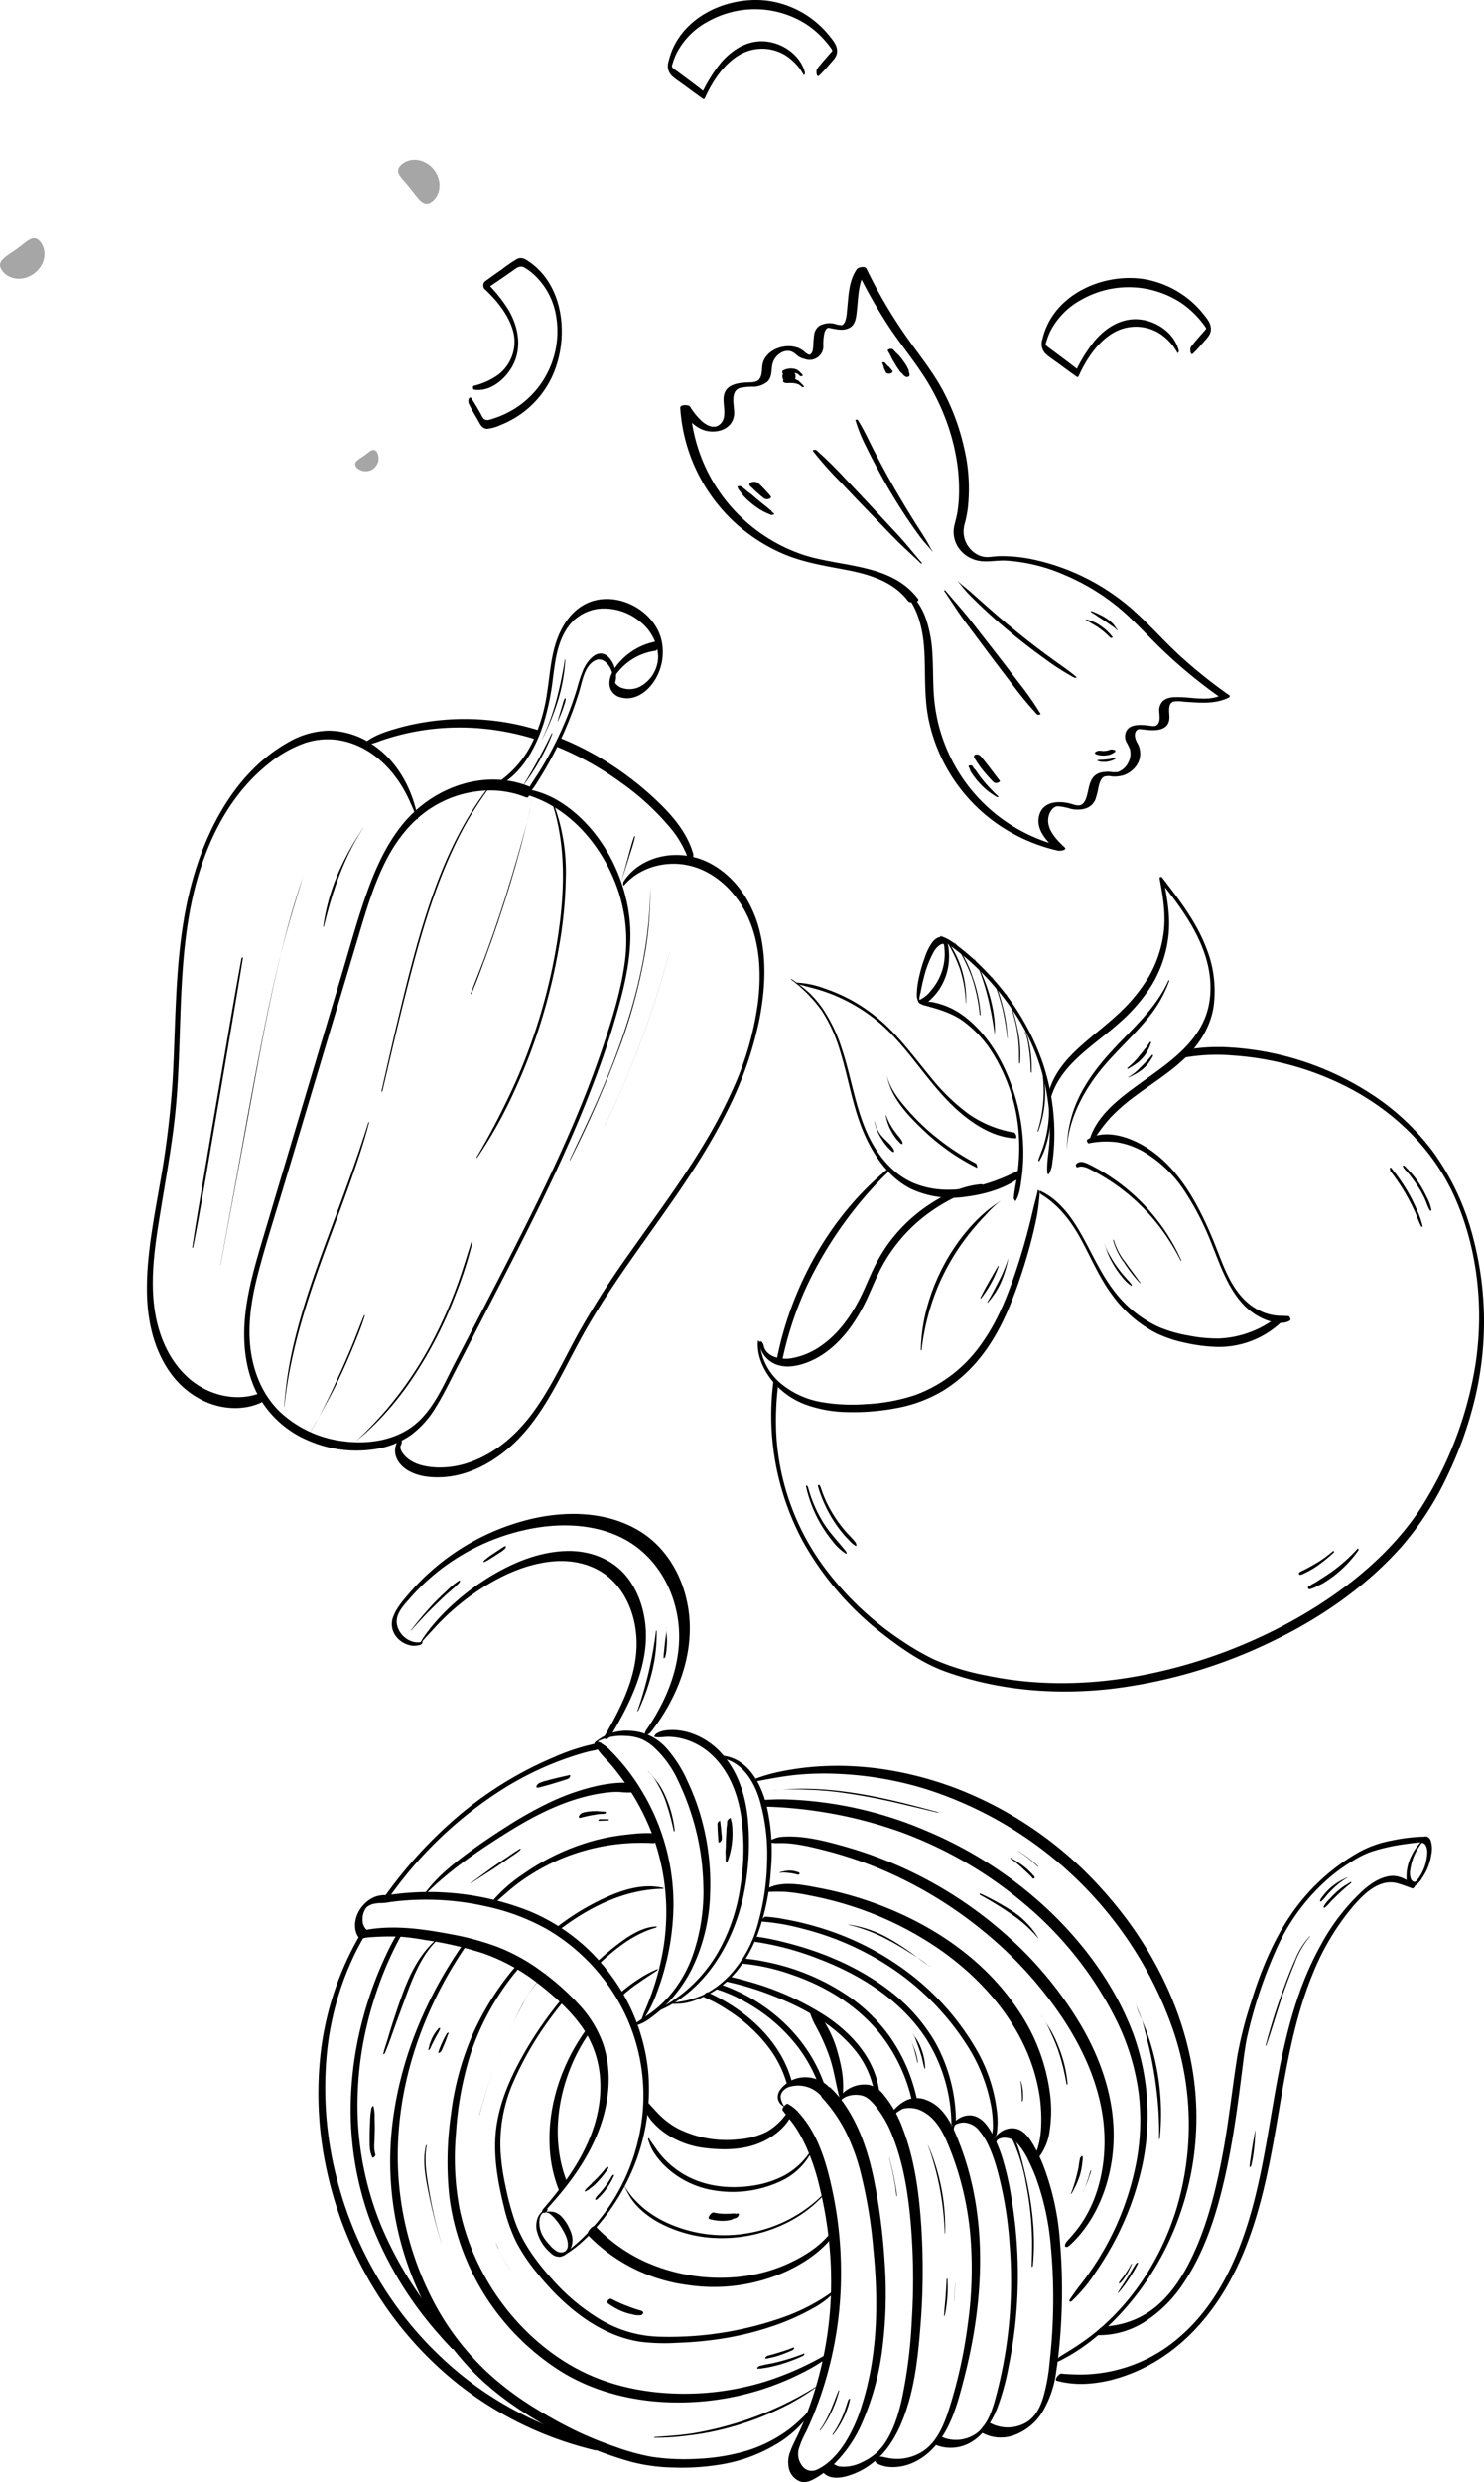 <svg id="Group_377" data-name="Group 377" xmlns="http://www.w3.org/2000/svg" xmlns:xlink="http://www.w3.org/1999/xlink" width="409.796" height="685.038" viewBox="0 0 409.796 685.038">
  <defs>
    <clipPath id="clip-path">
      <rect id="Rectangle_56" data-name="Rectangle 56" width="409.796" height="685.038"/>
    </clipPath>
    <clipPath id="clip-path-3">
      <rect id="Rectangle_54" data-name="Rectangle 54" width="121.379" height="86.05" transform="translate(0 44.08)"/>
    </clipPath>
  </defs>
  <g id="Group_376" data-name="Group 376" clip-path="url(#clip-path)">
    <g id="Group_375" data-name="Group 375">
      <g id="Group_374" data-name="Group 374" clip-path="url(#clip-path)">
        <path id="Path_827" data-name="Path 827" d="M130.894,107.542c4.736.776,9.275-3.394,11.076-7.429,2.136-4.785,1.038-10.159-1.527-14.551a40.977,40.977,0,0,0-6.235-7.716q-.036.972-.071,1.943c2.454-1.574,4.836-3.255,7.234-4.912,1.058-.73,2.1-1.774,3.417-1.046a14.92,14.92,0,0,1,2.865,2.147,19.866,19.866,0,0,1,5.873,10.971,25.216,25.216,0,0,1-10.323,25.14,26.091,26.091,0,0,1-7.024,3.448c-.656.206-1.619.6-2.285.253-.622-.32-.956-1.268-1.287-1.839-.808-1.393-1.594-2.791-2.512-4.115-.253-.366-.569.053-.664.289a1.831,1.831,0,0,0,.075,1.388c.719,1.483,1.56,2.893,2.383,4.32.635,1.1,1.221,2.544,2.71,2.513a11.873,11.873,0,0,0,3.76-1.1,26.241,26.241,0,0,0,13.918-12.919c4.3-8.907,4.051-21.5-2.8-29.143a18.841,18.841,0,0,0-3.037-2.724c-1.107-.793-2.29-1.674-3.66-.976a39.123,39.123,0,0,0-4.247,2.912c-1.585,1.1-3.163,2.2-4.711,3.355a1.6,1.6,0,0,0-.071,1.944c3.6,3.332,7.212,7.766,8.167,12.7a11.468,11.468,0,0,1-4.4,11.082,19.522,19.522,0,0,1-6.724,3.016c-.314.1-.226,1,.1,1.05"/>
        <path id="Path_828" data-name="Path 828" d="M222.257,19.9c-1.29-4.64-5.8-7.821-10.451-8.42-5.1-.657-9.577,2.131-12.782,5.9a40.966,40.966,0,0,0-5.1,8.166l.476-.285c-2.262-1.8-4.593-3.5-6.909-5.229-.515-.384-1.065-.743-1.544-1.17-.185-.165-.381-.308-.4-.526a2.908,2.908,0,0,1,.218-.867,16.672,16.672,0,0,1,1.137-2.924,20.621,20.621,0,0,1,8.6-8.611,26.442,26.442,0,0,1,27.255.818,25.61,25.61,0,0,1,5.763,5.29,14.2,14.2,0,0,1,1.2,1.629c.211.36.123.38-.147.7-.253.3-.516.589-.774.883-1.086,1.241-2.189,2.458-3.165,3.788-.333.454-.184,2.521.57,1.814,1.167-1.094,2.192-2.319,3.249-3.52.935-1.063,1.809-1.983,1.7-3.5s-1.182-2.778-2.095-3.921A26.567,26.567,0,0,0,212.5.277c-10-1.483-21.744,3.039-26.374,12.434a19.275,19.275,0,0,0-1.491,4.2,3.912,3.912,0,0,0,.888,4.024c1.251,1.107,2.707,2.035,4.049,3.03,1.528,1.132,3.054,2.259,4.618,3.34.212.147.4-.128.476-.284,2.114-4.663,5.271-9.505,9.846-12.053a12.369,12.369,0,0,1,12.316.251,14.787,14.787,0,0,1,5.037,5.334c.321.525.454-.437.392-.659"/>
        <path id="Path_829" data-name="Path 829" d="M325.484,96.62c-1.29-4.64-5.8-7.821-10.451-8.42-5.1-.657-9.577,2.131-12.782,5.9a41.057,41.057,0,0,0-5.1,8.166l.476-.285c-2.262-1.8-4.593-3.5-6.909-5.229-.515-.383-1.065-.743-1.544-1.17-.185-.165-.381-.308-.4-.526a2.938,2.938,0,0,1,.218-.867,16.633,16.633,0,0,1,1.137-2.923,20.618,20.618,0,0,1,8.605-8.612,26.442,26.442,0,0,1,27.255.818,25.61,25.61,0,0,1,5.763,5.29,14.176,14.176,0,0,1,1.2,1.629c.211.36.123.38-.147.7-.253.3-.516.589-.774.883-1.086,1.241-2.189,2.458-3.165,3.788-.333.454-.184,2.521.57,1.815,1.167-1.1,2.192-2.32,3.249-3.521.935-1.063,1.809-1.983,1.7-3.5s-1.182-2.778-2.1-3.921A26.567,26.567,0,0,0,315.727,77c-10-1.483-21.744,3.039-26.374,12.434a19.328,19.328,0,0,0-1.491,4.2,3.912,3.912,0,0,0,.888,4.024c1.251,1.107,2.707,2.035,4.049,3.03,1.528,1.132,3.054,2.259,4.618,3.34.212.147.4-.128.476-.284,2.114-4.663,5.271-9.505,9.846-12.053a12.371,12.371,0,0,1,12.317.251,14.784,14.784,0,0,1,5.036,5.334c.321.526.454-.437.392-.659"/>
        <path id="Path_830" data-name="Path 830" d="M145.654,219.423c12.1,3.712,20.894,14.406,24.938,26.073a43.507,43.507,0,0,1,1.9,20.363c-1.047,7.6-3.359,15.048-5.764,22.317-5.064,15.3-11.684,30.039-18.786,44.487-7.215,14.674-14.866,29.135-22.381,43.656-3.228,6.237-6.178,13.587-12.159,17.726-5.289,3.663-12.16,4.544-18.428,3.749a31.029,31.029,0,0,1-17.661-8.131c-4.8-4.642-7.352-10.93-8.141-17.487-.863-7.171.424-14.4,2.253-21.32,2.053-7.765,4.522-15.431,6.828-23.125q7-23.346,13.966-46.7,3.492-11.675,6.981-23.351c2-6.679,4.01-13.4,7.131-19.663,2.966-5.944,7.116-11.41,12.762-15.027A30.29,30.29,0,0,1,136.7,218.2a26.378,26.378,0,0,1,8.666,1.925c.787.322,1.8-2.635.9-3-12.308-5.036-26.453.068-34.714,9.941-4.652,5.558-7.7,12.226-10.127,19-2.643,7.364-4.7,14.948-6.934,22.441Q87.247,292.748,80,316.993l-7.224,24.249c-2.283,7.664-4.614,15.4-5.205,23.415-.486,6.6.3,13.483,3.209,19.49a28.167,28.167,0,0,0,14.242,13.379,33.182,33.182,0,0,0,19.593,2.247,23.251,23.251,0,0,0,8.831-3.684,26.428,26.428,0,0,0,6.969-7.818c2.025-3.257,3.692-6.738,5.448-10.143l5.864-11.361c3.812-7.387,7.64-14.765,11.4-22.176,7.567-14.9,14.851-29.982,20.757-45.628a228.58,228.58,0,0,0,7.59-23.476c1.9-7.323,3.23-14.958,2.3-22.532-1.53-12.42-8.506-25.1-19.314-31.763a25.524,25.524,0,0,0-8.358-3.289c-.463-.1-.9,1.384-.455,1.52"/>
        <path id="Path_831" data-name="Path 831" d="M172.439,244.232c4.457-5.073,11.815-6.887,18.258-5.26,7.246,1.83,13,7.739,15.975,14.432,3.206,7.22,3.568,15.346,2.65,23.095a84.883,84.883,0,0,1-7.3,24.9c-7.313,16.152-18.205,30.264-28.338,44.693a236.2,236.2,0,0,0-14.022,21.983c-4.033,7.351-7.545,15.061-12.536,21.839-4.328,5.876-9.951,10.9-16.873,13.458a24.573,24.573,0,0,1-9.905,1.616c-3.072-.183-6.4-.87-8.572-3.226-.648-.7-1.577-1.982-1.046-2.97.191-.355.387-1.212.008-1.518-.417-.336-.8.271-.962.575-1.636,3.039-.118,6.047,2.585,7.8,2.8,1.819,6.46,2.208,9.728,2.051,7.229-.348,14.011-4.029,19.277-8.819,6.373-5.8,10.65-13.517,14.61-21.056,2.122-4.041,4.2-8.1,6.5-12.047,2.34-4.014,4.846-7.93,7.437-11.785,10.361-15.417,22.138-29.97,30.533-46.625a101.211,101.211,0,0,0,9.249-25.957c1.612-8.233,2.1-16.982-.1-25.156-2.013-7.478-6.658-14.442-13.652-18.066-6.306-3.267-14.362-3.018-20.144,1.276a15.42,15.42,0,0,0-3.559,3.777c-.177.26-.306,1.571.2.99"/>
        <path id="Path_832" data-name="Path 832" d="M115.419,225.9c-1.557-8.17-5.65-15.929-12.771-20.552a21.926,21.926,0,0,0-11.883-3.693,23.268,23.268,0,0,0-11.319,3.3c-14.28,8.087-22.538,23.836-26.608,39.2-4.737,17.874-4.127,36.5-5.215,54.806a257.9,257.9,0,0,1-3.618,28.669c-1.612,9.332-3.467,18.816-3.426,28.323.034,8.123,1.73,16.4,6.572,23.085,4.49,6.2,11.873,10.248,19.642,9.489a16.957,16.957,0,0,0,5.236-1.377,2.075,2.075,0,0,0,1.034-1.643c.042-.267.049-1.545-.57-1.28-6.9,2.959-15.1.922-20.556-4-5.735-5.171-8.6-12.745-9.426-20.28-.981-8.927.577-17.976,2.008-26.768,1.513-9.3,3.235-18.562,4.08-27.951,1.619-17.974.55-36.227,3.882-54.033,2.838-15.173,9.234-30.431,21.556-40.3a33.073,33.073,0,0,1,10.314-5.875,19.811,19.811,0,0,1,12.056-.072c7.748,2.4,13.457,8.872,16.7,16.113.755,1.69,1.519,3.375,2.158,5.114.049.135.171-.2.157-.275"/>
        <path id="Path_833" data-name="Path 833" d="M137.21,217.113c6.871-3.327,10.791-10.763,13-17.75a69.686,69.686,0,0,0,2.465-12.035c.578-4.438,1.086-9.1,3.392-13.037a12.253,12.253,0,0,1,9.535-6.3,15.612,15.612,0,0,1,11.089,3.516,13,13,0,0,1,5.046,9.515,9.52,9.52,0,0,1-4.919,8.444,6.418,6.418,0,0,1-4.936.452,3.643,3.643,0,0,1-1.927-1.311,1.894,1.894,0,0,1,.072-2.323A16.129,16.129,0,0,1,181,179.616c.774-.118,1.307-2.764.478-2.626a17.978,17.978,0,0,0-10.823,6.243c-1.434,1.73-2.759,4.038-2.247,6.37a4.012,4.012,0,0,0,3.1,2.908c3.739.972,7.147-1.475,9.117-4.475a14.719,14.719,0,0,0,1.9-11.922c-2.366-8.1-12.537-13.2-20.349-9.654-4.036,1.832-6.719,5.7-8.244,9.748-1.846,4.9-2.076,10.135-2.892,15.252a47.165,47.165,0,0,1-4.253,13.9,28.34,28.34,0,0,1-9.549,10.778c-.239.16-.475,1.187-.026.97"/>
        <path id="Path_834" data-name="Path 834" d="M169.389,189.615a6.158,6.158,0,0,0,.589-4.178,7.173,7.173,0,0,0-2.009-4.153c-2.846-2.635-5.712.962-6.856,3.464a40.628,40.628,0,0,0-1.729,5.178q-.9,2.96-1.98,5.861a96.391,96.391,0,0,1-4.968,11.084q-1.578,2.989-3.359,5.866c-1.219,1.969-2.6,3.83-3.636,5.9-.072.142-.177,1.144.186.812a18.858,18.858,0,0,0,2.964-3.942q1.478-2.314,2.821-4.71a101.33,101.33,0,0,0,4.823-9.778,99.447,99.447,0,0,0,3.738-10.244c.856-2.822,1.46-7.246,4.549-8.569,1.857-.795,3.42.949,4.143,2.476a6.816,6.816,0,0,1,.643,2.421c.061.831-.112,1.625-.132,2.447,0,.191.111.213.213.064"/>
        <path id="Path_835" data-name="Path 835" d="M153.831,206.13A82.792,82.792,0,0,1,171.5,216a71.154,71.154,0,0,1,13.95,12.892,27.886,27.886,0,0,1,4.81,8.771c.18.561.662.018.823-.246a2.469,2.469,0,0,0,.337-1.779c-1.657-5.836-5.823-10.675-10.151-14.757a87.982,87.982,0,0,0-16.338-12.192,81.484,81.484,0,0,0-10.358-5.038c-.633-.255-1.468,2.189-.745,2.483"/>
        <path id="Path_836" data-name="Path 836" d="M100.86,205.654a19.1,19.1,0,0,0,4.154-1.174c1.443-.487,2.891-.952,4.361-1.35a67.115,67.115,0,0,1,8.992-1.8,68.139,68.139,0,0,1,18.51.193,72.386,72.386,0,0,1,10.9,2.484c.711.22,1.482-2.3.756-2.521a68.733,68.733,0,0,0-37.7-.793c-3.38.933-7.071,1.973-9.879,4.143-.128.1-.417.848-.1.816"/>
        <path id="Path_837" data-name="Path 837" d="M179.532,245.54c-.177,20.492-6.584,40.135-14.8,58.7-2.358,5.326-4.911,10.558-7.374,15.835-.054.117,0,.286.092.109a303.964,303.964,0,0,0,12.9-29.125,148.156,148.156,0,0,0,7.969-29.052,97.9,97.9,0,0,0,1.234-16.489c0-.019-.019.012-.019.02"/>
        <path id="Path_838" data-name="Path 838" d="M184.888,262.717a276.727,276.727,0,0,1-13.194,37.734q-2.255,5.2-4.721,10.307c-.006.014,0,.033.011.013A276.828,276.828,0,0,0,181.721,273.6q1.7-5.407,3.181-10.881c.005-.019-.009-.024-.014,0"/>
        <path id="Path_839" data-name="Path 839" d="M152.608,222.027c3.881,12.126,3.245,25.143,1.291,37.554a157.373,157.373,0,0,1-11.493,39,215.063,215.063,0,0,1-10.73,20.712c-.063.109-.07.464.084.241a123.443,123.443,0,0,0,10.167-18.13,154.436,154.436,0,0,0,7.508-19.521,160.461,160.461,0,0,0,4.889-20.354,119.535,119.535,0,0,0,1.927-19.584,53.6,53.6,0,0,0-3.431-20.294c-.067-.17-.248.264-.212.378"/>
        <path id="Path_840" data-name="Path 840" d="M146.9,221.123c-1.55,7.088-3.606,14.119-5.682,21.068s-4.371,13.834-6.862,20.647c-1.386,3.79-2.935,7.518-4.334,11.3-.063.168.015.427.134.158,1.465-3.318,2.7-6.758,3.961-10.158q1.85-4.994,3.544-10.043,3.476-10.347,6.307-20.9c1.07-4.007,1.952-8.052,2.946-12.076.006-.024-.01-.02-.014,0"/>
        <path id="Path_841" data-name="Path 841" d="M135.341,216.7c-6.948,8.913-11.893,19.191-15.67,29.8-3.988,11.2-6.874,22.779-9.639,34.329-1.617,6.753-3.159,13.523-4.679,20.3-.087.387.217.167.275-.079,2.769-11.817,5.486-23.649,8.628-35.373,2.92-10.9,6.3-21.713,11.123-31.938a93.153,93.153,0,0,1,10-16.68c.074-.1.108-.546-.042-.354"/>
        <path id="Path_842" data-name="Path 842" d="M95.913,399.711c1.653-1.406,3.382-2.712,4.994-4.167s3.136-2.956,4.611-4.526a85.213,85.213,0,0,0,8.152-10.257A115.163,115.163,0,0,0,125.93,357a107.876,107.876,0,0,0,4.538-14.168c.081-.35-.212-.267-.3,0-1.352,4.206-2.6,8.423-4.151,12.565a129.212,129.212,0,0,1-5.187,12.03,103.064,103.064,0,0,1-14.265,21.8c-1.567,1.812-3.184,3.575-4.88,5.267a51.789,51.789,0,0,1-5.775,5.2c-.009.006-.01.039,0,.03"/>
        <path id="Path_843" data-name="Path 843" d="M84.627,397.164c3.038-5.472,6.228-10.815,8.917-16.477q2.051-4.318,3.874-8.739c1.182-2.857,2.386-5.782,3.291-8.74.061-.2-.085-.384-.194-.125-1.187,2.823-2.227,5.713-3.4,8.543q-1.8,4.346-3.785,8.61a155.634,155.634,0,0,1-8.713,16.908c-.007.01,0,.039.008.02"/>
        <path id="Path_844" data-name="Path 844" d="M78.546,388.221c2.137-21.414,10.782-41.24,17.924-61.3,1.995-5.6,3.916-11.26,5.429-17.015.067-.257-.118-.318-.2-.059-3.242,10.418-7.087,20.608-10.878,30.836-3.691,9.957-7.289,19.982-9.724,30.333a106.23,106.23,0,0,0-2.614,17.238c-.005.071.058.01.062-.029"/>
        <path id="Path_845" data-name="Path 845" d="M83.836,241.517c-2.116,6.809-4.206,13.594-5.944,20.513q-2.589,10.3-4.682,20.721c-2.847,14.056-5.347,28.184-7.92,42.292q-2.2,12.055-4.417,24.107c-.009.053.032.024.038-.01,2.623-14.145,5.29-28.281,7.889-42.43,2.584-14.068,5.094-28.176,8.466-42.082a227.138,227.138,0,0,1,6.584-23.107c.007-.019-.008-.023-.014,0"/>
        <path id="Path_846" data-name="Path 846" d="M66.657,264.654c-1.908,10.317-3.638,20.669-5.415,31.009-1.774,10.321-3.571,20.638-5.281,30.97-.97,5.864-2.009,11.724-2.86,17.606-.05.349.2.154.248-.069,2.033-10.3,3.71-20.685,5.493-31.032q2.668-15.482,5.282-30.971c.993-5.873,2.007-11.743,2.934-17.628.089-.57-.333-.252-.4.115"/>
        <path id="Path_847" data-name="Path 847" d="M100.4,228.361a75.027,75.027,0,0,0-7.154,12.979,56.79,56.79,0,0,0-3.967,14.285c-.028.226.137.183.182,0,2.294-9.52,5.483-19.024,10.947-27.241.005-.009,0-.038-.008-.02"/>
        <path id="Path_848" data-name="Path 848" d="M171.707,242.9c.64-2.012,1.289-4.022,1.91-6.04.6-1.943,1.331-3.922,1.74-5.913.049-.235-.137-.292-.225-.068-.74,1.894-1.2,3.952-1.758,5.908-.576,2.031-1.126,4.071-1.684,6.108-.006.023.01.028.017.005"/>
        <path id="Path_849" data-name="Path 849" d="M144.375,216.967A60.641,60.641,0,0,0,152.5,202.63c.068-.179-.031-.428-.162-.166a160.574,160.574,0,0,1-7.973,14.487c0,.008,0,.03.007.016"/>
        <path id="Path_850" data-name="Path 850" d="M149.616,204.235a68.551,68.551,0,0,0,4.458-10.858,47.767,47.767,0,0,0,2.038-11.295c.007-.17-.135-.019-.15.067A100.534,100.534,0,0,1,153.6,193.4a62.664,62.664,0,0,1-4,10.817c-.008.014,0,.033.013.013"/>
        <path id="Path_851" data-name="Path 851" d="M154.09,198.984c.427-.961.85-1.928,1.206-2.918q.266-.733.5-1.476a6.717,6.717,0,0,0,.418-1.6c.013-.254-.2-.329-.33-.1a7.357,7.357,0,0,0-.493,1.448q-.232.775-.47,1.549c-.309,1.012-.6,2.029-.921,3.036-.029.09.038.169.088.056"/>
        <path id="Path_852" data-name="Path 852" d="M249.832,163.762c3.833,4.31,5.1,10.287,5.411,15.89.358,6.528-.116,13.046,1.3,19.483a46.76,46.76,0,0,0,18.441,27.973,47.985,47.985,0,0,0,17.209,7.671c.422.095,2.65-.125,1.79-.933-2.32-2.18-5.3-5.179-4.369-8.706.3-1.14,1.218-2.577,2.532-2.61a17.385,17.385,0,0,1,3.65.739c2.63.52,5.646.068,6.73-2.708a25.019,25.019,0,0,0,.848-3.431c.226-.952.566-2.222,1.483-2.749a4.05,4.05,0,0,1,2.182-.076,9.069,9.069,0,0,0,2.594-.173,6.861,6.861,0,0,0,3.532-2.041,5.821,5.821,0,0,0,.885-7.055c-.62-.987-1.166-3.05.217-3.733a1.57,1.57,0,0,1,.7-.033c.606.034,1.207.118,1.81.182,2.143.227,5.384.183,6.023-2.418.323-1.316-.133-2.671.131-3.986a1.73,1.73,0,0,1,1.129-1.427,10.405,10.405,0,0,1,2.851.053c4.149.254,8.438.77,12.318-1.1.323-.156.525-.466.174-.714a135.285,135.285,0,0,1-13.691-10.979c-4.248-3.895-8.059-8.239-12.341-12.094A60.93,60.93,0,0,0,284.8,154.31a41.878,41.878,0,0,0-8.85-.815c-1.257.023-2.675.324-3.81.235a5.968,5.968,0,0,1-2.738-.959,7.313,7.313,0,0,1-3.246-5.032,7.851,7.851,0,0,1,.263-3.265,33.694,33.694,0,0,0,.827-4.176,48.653,48.653,0,0,0-1.123-17.123,61.99,61.99,0,0,0-5.823-15.518c-2.807-5.22-6.548-9.789-9.942-14.622a135.84,135.84,0,0,1-9.116-14.949q-1.026-1.958-1.988-3.947c-.364-.751-2.254-.4-2.638.151-1.932,2.757-2.236,6.171-2.522,9.429-.071.8-.14,1.6-.235,2.406a9.366,9.366,0,0,1-.511,2.652,2.366,2.366,0,0,1-.63.852c-.111.1-.238.132-.188.122a5.9,5.9,0,0,1-1.88-.341,6.035,6.035,0,0,0-4.273.444,3.508,3.508,0,0,0-1.545,2.506,31.144,31.144,0,0,0-.255,3.172c-.057.649-.166,2.081-.946,2.343-.355.119-.989-.366-1.3-.635a6.456,6.456,0,0,0-1.738-1.155,7.705,7.705,0,0,0-4.1-.438c-2.473.352-5.089,1.937-5.821,4.453-.426,1.462-.008,3.406-1.075,4.624-.743.849-2,.778-3.027.821-2.505.105-5.863.418-6.61,3.335-.67,2.613,1.23,6.457-1.347,8.384-1.474,1.1-3.262.225-4.531-.779a18.107,18.107,0,0,1-3.525-4.252c-.4-.59-2.773-.621-2.714.331a47.161,47.161,0,0,0,14.33,30.969,47.711,47.711,0,0,0,13.783,9.182c5.69,2.5,11.707,3.417,17.764,4.579,6.294,1.208,13,3.2,17.011,8.569.6.8,3.41.274,2.792-.552-7.527-10.073-21.63-8.659-32.334-12.4A45.879,45.879,0,0,1,196.019,131.4a46.446,46.446,0,0,1-5.4-18.994l-2.714.33c1.866,2.76,4.03,5.611,7.519,6.245,3.34.607,7.066-.974,7.3-4.682.133-2.106-1.228-6.162,1.475-7.182a14.848,14.848,0,0,1,3.8-.373,6.429,6.429,0,0,0,3.882-1.378c1.306-1.238,1.087-2.988,1.364-4.608a4.867,4.867,0,0,1,2.094-3.182,3.615,3.615,0,0,1,2.91-.66,4.022,4.022,0,0,1,1.577.935,4.919,4.919,0,0,0,2.367,1.21,3.78,3.78,0,0,0,5.149-3.939,15.031,15.031,0,0,1,.327-3.291,2.381,2.381,0,0,1,.665-1.162c.348-.291.659-.169,1.094-.084,1.658.323,3.451.764,5.051-.05,1.748-.89,1.914-2.821,2.12-4.567.461-3.912.317-8.134,2.674-11.5l-2.639.15a137.265,137.265,0,0,0,8.713,15.367c3.277,4.994,7.13,9.594,10.305,14.654,5.963,9.5,9.591,21.081,9.15,32.36a36.7,36.7,0,0,1-.431,4.39c-.218,1.357-.622,2.654-.907,3.991a7.8,7.8,0,0,0,1.291,5.9,8.628,8.628,0,0,0,5.038,3.383c2.526.632,5.176-.052,7.748.043a47.612,47.612,0,0,1,16.511,4.009,60.414,60.414,0,0,1,13.811,8.133c4.558,3.567,8.369,7.919,12.513,11.933a137.218,137.218,0,0,0,13.171,11.243q1.744,1.308,3.531,2.559l.174-.713c-3.4,1.64-7.388.689-11,.569-1.687-.056-3.688-.164-5.074.987a3.675,3.675,0,0,0-1.031,3.2c.044,1.094.315,2.626-.625,3.443-.616.535-1.569.264-2.446.165-2.07-.233-5.4-.539-6.226,1.974a3.491,3.491,0,0,0,.1,2.394,22.974,22.974,0,0,1,1.054,2.1,5.2,5.2,0,0,1-.517,3.9,4.938,4.938,0,0,1-2.768,2.453,5.671,5.671,0,0,1-1.888,0,8.439,8.439,0,0,0-2.992.212c-2.843.85-3,3.594-3.609,6.051-.251,1.015-.667,2.352-1.7,2.838-.884.417-2.221-.175-3.1-.389-3.189-.782-7.364-.584-8.442,3.207-1.123,3.945,2.1,7.174,4.7,9.622l1.79-.933a45.927,45.927,0,0,1-27.239-18.278,46.793,46.793,0,0,1-7.141-15.688,48.331,48.331,0,0,1-1.278-8.818c-.188-3.391-.121-6.79-.328-10.179a36.513,36.513,0,0,0-1.695-9.622,18.665,18.665,0,0,0-4.767-7.622c-.258-.247-1.485,0-1.205.313"/>
        <path id="Path_853" data-name="Path 853" d="M264.474,160.441c.9.981,1.663,2.076,2.572,3.044.931.99,1.892,1.95,2.87,2.894q2.957,2.852,6.056,5.546c4.121,3.573,8.419,6.965,12.862,10.13a65.39,65.39,0,0,0,7.883,5.012c.135.069.745-.029.508-.23-2-1.7-4.2-3.183-6.324-4.719-2.233-1.615-4.445-3.258-6.618-4.952-4.285-3.339-8.444-6.845-12.508-10.45-1.162-1.03-2.314-2.07-3.473-3.1-1.232-1.1-2.565-2.063-3.772-3.192-.015-.014-.078,0-.056.021"/>
        <path id="Path_854" data-name="Path 854" d="M260.706,163.056c1.993,2.9,3.831,5.869,5.937,8.69l6.416,8.594c2.145,2.874,4.324,5.723,6.5,8.576a97.465,97.465,0,0,0,6.83,8.269c.179.188,1.1.087.906-.25a86.973,86.973,0,0,0-6.086-8.661c-2.149-2.815-4.294-5.633-6.469-8.428l-6.548-8.413c-2.27-2.916-4.758-5.62-7.129-8.449-.076-.09-.437-.049-.354.072"/>
        <path id="Path_855" data-name="Path 855" d="M257.569,152.241c-.724-1.089-1.259-2.261-1.938-3.372-.721-1.177-1.475-2.333-2.217-3.5q-2.161-3.386-4.219-6.838-4.194-7-7.9-14.269c-1.425-2.792-2.751-5.691-4.426-8.343-.093-.148-.7-.133-.646.081a42.729,42.729,0,0,0,2.96,7.3c1.2,2.47,2.472,4.9,3.789,7.312a160.1,160.1,0,0,0,8.63,14.089c.864,1.254,1.743,2.493,2.663,3.707,1.013,1.336,2.195,2.523,3.237,3.838.013.016.077.009.063-.013"/>
        <path id="Path_856" data-name="Path 856" d="M254.581,155.371c-2.241-2.592-4.341-5.279-6.678-7.79q-3.657-3.928-7.311-7.857c-2.444-2.627-4.914-5.228-7.38-7.832a104.878,104.878,0,0,0-7.811-7.671c-.186-.16-1.138-.059-.906.25a88.885,88.885,0,0,0,6.841,7.781c2.476,2.608,4.947,5.221,7.447,7.807l7.52,7.781c2.558,2.646,5.3,5.071,7.944,7.625.076.072.42.005.334-.094"/>
        <path id="Path_857" data-name="Path 857" d="M308.6,173.9c-.207-.3-.44-.578-.628-.886a5.094,5.094,0,0,0-.6-.828,10.462,10.462,0,0,0-1.618-1.374,13.116,13.116,0,0,0-1.985-1.134,23.286,23.286,0,0,0-2.235-.986c-.073-.026-.489.015-.324.147.529.426,1.166.7,1.7,1.129.269.217.6.385.89.576s.6.4.9.6c.617.388,1.217.809,1.811,1.232.324.231.66.438.983.671a5.991,5.991,0,0,1,.956.887c.032.035.187.021.152-.03"/>
        <path id="Path_858" data-name="Path 858" d="M307.234,175.816a14.418,14.418,0,0,0-3.08-2.941A10.788,10.788,0,0,0,300.135,171c-.051-.01-.391.044-.246.142.247.167.517.293.778.437.292.16.553.356.841.519.623.354,1.24.7,1.829,1.113a21.349,21.349,0,0,1,3.253,2.778c.135.142.8.02.644-.175"/>
        <path id="Path_859" data-name="Path 859" d="M307.51,209.238a11.038,11.038,0,0,1-1.475.3c-.246.038-.4.065-.606.082a3.762,3.762,0,0,0-.928.114l.337-.06c-.224.017-.449.03-.674.027a6.939,6.939,0,0,0-.815.039c-.062.006-.461.109-.261.227a3.308,3.308,0,0,0,1.6.3l-.3-.06a3.827,3.827,0,0,0,1.649-.042,5.973,5.973,0,0,0,.686-.156,1.8,1.8,0,0,0,.628-.261l-.188.1a8.19,8.19,0,0,0,.807-.373c.11-.059.134-.152.016-.217a.67.67,0,0,0-.479-.015"/>
        <path id="Path_860" data-name="Path 860" d="M306.354,206.956c-.134.054-.269.1-.407.147-.078.025-.161.042-.239.069.189-.047.225-.057.111-.029l.216-.026c-.233.035-.463.06-.7.1-.077.013-.155.022-.233.035q.4-.045.188-.024l-.086.007-.405.028c-.067,0-.135.006-.2.009-.238.01.39.01.1,0-.138,0-.275-.017-.411-.031l.165.021-.119-.019a3.4,3.4,0,0,0-.761-.05,1.906,1.906,0,0,0-.957.276c-.136.09-.37.323-.193.5a1.118,1.118,0,0,0,.415.272,3.651,3.651,0,0,0,.454.125,6.97,6.97,0,0,0,.734.118,6.027,6.027,0,0,0,1.593-.025,4.085,4.085,0,0,0,1.362-.38,9.358,9.358,0,0,0,.894-.528.291.291,0,0,0,.11-.325.5.5,0,0,0-.314-.27,1.912,1.912,0,0,0-.485-.1,1.991,1.991,0,0,0-.832.1"/>
        <path id="Path_861" data-name="Path 861" d="M275.677,219.813a26.054,26.054,0,0,1-1.866-1.835c-.658-.664-1.29-1.358-1.892-2.074-.587-.7-1.151-1.426-1.69-2.163-.274-.374-.521-.765-.79-1.141-.158-.221-.367-.363-.529-.588-.145-.2-.282-.41-.42-.617-.185-.278-1.195-.193-1.011.2.1.214.2.426.307.639s.112.436.233.648c.237.416.52.814.793,1.206a20,20,0,0,0,1.791,2.19,22.032,22.032,0,0,0,2.09,1.963,26.424,26.424,0,0,0,2.536,1.731c.122.079.644,0,.448-.161"/>
        <path id="Path_862" data-name="Path 862" d="M276.041,215.416c-.918-1.167-1.809-2.358-2.7-3.542-.448-.594-.915-1.167-1.37-1.754-.239-.308-.474-.615-.729-.91a2.8,2.8,0,0,0-.963-.891c-.3-.13-1.135-.178-1.27.253-.114.365.12.662.292.974s.379.632.587.939c.437.644.87,1.27,1.355,1.88.981,1.235,2.037,2.393,3.135,3.524a1.32,1.32,0,0,0,1.166.135c.2-.059.736-.31.5-.608"/>
        <path id="Path_863" data-name="Path 863" d="M213.692,141.711c-.21-.181-.417-.364-.623-.549l.109.182c-.023-.382-.544-.614-.8-.853-.326-.3-.653-.573-1.007-.847-.748-.579-1.464-1.2-2.206-1.78s-1.42-1.291-2.2-1.816c-.832-.56-1.53-1.342-2.4-1.836-.157-.089-1.011-.082-.913.251a3.681,3.681,0,0,0,.708,1.142c.29.374.556.777.852,1.137a18.031,18.031,0,0,0,2.211,2.113,24.639,24.639,0,0,0,2.483,1.8,18.62,18.62,0,0,0,2.977,1.434c.2.089,1.205-.035.811-.375"/>
        <path id="Path_864" data-name="Path 864" d="M212.853,137.022c-.29-.355-.57-.721-.88-1.058-.3-.321-.6-.639-.892-.959s-.6-.615-.91-.917l-.477-.468-.238-.234a1.452,1.452,0,0,0-.671-.35c-.556-.152-1.753-.065-1.844.681-.034.278.327.526.514.706l.457.439c.324.312.644.627.981.925l1,.882c.351.311.733.59,1.1.881a1.532,1.532,0,0,0,1.3.149.994.994,0,0,0,.48-.251c.093-.109.192-.288.08-.426"/>
        <path id="Path_865" data-name="Path 865" d="M221.664,103.53a2.881,2.881,0,0,0-.333-.429c-.123-.131-.28-.233-.4-.363.049.053.008-.016-.011-.047a.579.579,0,0,0-.114-.123,1.813,1.813,0,0,0-.177-.137c-.124-.086-.25-.167-.372-.254l.141.229c0-.339-.553-.462-.8-.54a3.578,3.578,0,0,0-.82-.149,5.025,5.025,0,0,0-2.112.32c-.208.079-.711.3-.64.621,0,.02.009.039.013.059.049-.1.1-.2.145-.306a.458.458,0,0,0-.141.485c.1.333.556.378.847.361.089-.005.362-.005-.035-.007a3.268,3.268,0,0,0,.718-.051l-.631.036a2.6,2.6,0,0,0,1.218-.133.864.864,0,0,1,.275-.091c-.035,0-.339.074-.121.038.048-.008.1-.019.143-.027l.281-.05c.037-.006.074-.01.11-.017-.4.085-.221.028-.108.016.088-.009.175-.019.262-.024a1.165,1.165,0,0,0,.145,0c-.27.044-.177,0-.076,0a2.474,2.474,0,0,0,.888-.106l-.72.088c.084,0,.169.007.253.008-.067,0-.084-.016-.006,0l.124.029.122.034c.006,0,.092.027.044.012.065.02.129.047.2.065l.064.016c.166.03.2.033.1.01-.086-.068,0,.017.028.036s.069.043.1.066c.068.045.133.093.2.144a2.835,2.835,0,0,1,.372.346.58.58,0,0,0,.545.122c.107-.021.392-.124.289-.286"/>
        <path id="Path_866" data-name="Path 866" d="M222.025,106.668a4.615,4.615,0,0,0-.906-.935l.069.109c-.009-.142-.133-.231-.232-.32-.041-.037-.083-.073-.126-.109-.018-.015-.145-.125-.115-.087,0,.068.008.135.011.2l.008-.02a.255.255,0,0,0-.1-.314,3.877,3.877,0,0,0-.643-.351l.187.141a.481.481,0,0,0-.215-.177,1.867,1.867,0,0,0-.38-.15c-.109-.032-.218-.062-.329-.086a5.078,5.078,0,0,0-2.429.044c-.267.072-.691.332-.581.658s.647.458.954.467c.2.006.4,0,.608-.01.055,0,.11,0,.165-.006a1.817,1.817,0,1,0-.186,0l.352,0a1.481,1.481,0,0,0,.329-.009c-.015.022-.354-.009-.1,0l.171.009a4.161,4.161,0,0,0,.58.021l.3-.037-.388.029s.227.034.089.01.068.014.1.018l.177.036a2.043,2.043,0,0,0,.806.022l-.415.023c-.1-.012.145.048.17.056.075.024.148.052.222.077a1.229,1.229,0,0,0,.379.1c-.178,0-.006.037.064.08a5.36,5.36,0,0,1,.861.653c.109.1.678.033.549-.145"/>
        <path id="Path_867" data-name="Path 867" d="M245.2,96.893q.231.381.455.764c.155.264.255.514.382.787a15.952,15.952,0,0,0,.84,1.512c.306.5.582,1.031.921,1.515.183.258.362.518.54.78.074.111.147.229.227.336a1.141,1.141,0,0,0,.728.422c-.131-.066-.265-.132-.4-.2.36.413.7.961,1.232,1.164a.791.791,0,0,0,.962-.2c.252-.424-.123-1.121-.261-1.547-.026.16-.054.321-.08.481.022-.026.045-.052.069-.077a.481.481,0,0,0,.093-.55c-.254-.5-.5-1.02-.8-1.493-.312-.49-.67-.963-1.021-1.426a9.623,9.623,0,0,0-1.2-1.406,17.918,17.918,0,0,1-1.239-1.3c-.315-.34-1.806-.145-1.451.44"/>
        <path id="Path_868" data-name="Path 868" d="M243.654,100.264a5.959,5.959,0,0,1,.426,1.168c.006-.038.012-.075.019-.113a.458.458,0,0,0,0,.32c.023.058.055.115.082.172l.144.3c.1.213.217.425.3.647.089.245.468.325.685.356a1.233,1.233,0,0,0,1.056-.32.388.388,0,0,0-.033-.569c-.165-.172-.31-.364-.46-.547l-.227-.276-.129-.157a.359.359,0,0,0-.157-.125c-.048-.034-.06-.041-.036-.019s.012.013-.032-.026l-.082-.072c-.048-.041-.1-.081-.144-.125-.087-.083-.165-.178-.245-.267l-.5-.556c-.151-.168-.791-.1-.666.208"/>
        <path id="Path_869" data-name="Path 869" d="M254.751,277.325c3.684.985,7.429,1.968,10.649,4.094a31.266,31.266,0,0,1,8.941,9.586,48.633,48.633,0,0,1,7.1,24.812,54.747,54.747,0,0,1-.366,7.3c-.292,2.524-.949,5-1.116,7.532-.009.139.353,1.058.542.747,1.134-1.865,1.348-4.334,1.637-6.459a49.068,49.068,0,0,0,.447-6.766,55.441,55.441,0,0,0-1.725-13.58c-2.273-8.876-6.843-17.983-14.152-23.756a21.3,21.3,0,0,0-5.572-3.22,22.665,22.665,0,0,0-3.219-.957,15.56,15.56,0,0,0-3.444-.289c-.3,0,.048.9.282.959"/>
        <path id="Path_870" data-name="Path 870" d="M259.856,258.969c1.762,1.549,3.738,2.854,5.568,4.325a66.266,66.266,0,0,1,5.317,4.774,75.057,75.057,0,0,1,9.08,10.978,57.926,57.926,0,0,1,9.837,27.2,58.852,58.852,0,0,1,.168,8.6c-.155,2.923-.812,5.907-.616,8.83.007.1.229.628.376.435a7.447,7.447,0,0,0,1.022-3.319c.213-1.267.332-2.546.419-3.827a59.661,59.661,0,0,0,0-8.089,61.544,61.544,0,0,0-3.125-15.653,68.857,68.857,0,0,0-15.854-25.392,64.64,64.64,0,0,0-6.091-5.584c-1.819-1.453-3.944-3.275-6.236-3.88-.212-.057.078.543.138.6"/>
        <path id="Path_871" data-name="Path 871" d="M290.132,303.222c2.678-9.556,12.078-14.709,18.98-20.945a46.679,46.679,0,0,0,9.109-10.672,33.712,33.712,0,0,0,4.32-12.389c.789-5.5-.094-10.846-1.226-16.233l-.709.542c7.36,9.112,15.065,20.057,13.444,32.418-1.547,11.8-12.311,17.932-21,24.364-4.85,3.589-10.023,7.832-12.019,13.741-.105.31.455,1.518.728,1.061a38.9,38.9,0,0,1,4.982-6.743,49.963,49.963,0,0,1,6.442-5.634c4.613-3.475,9.577-6.5,13.8-10.467,4.109-3.865,7.183-8.619,8.115-14.248a31.891,31.891,0,0,0-2.045-16.515c-2.751-7.145-7.432-13.205-12.064-19.209-.359-.465-.874-.331-.754.305.9,4.765,1.694,9.518,1.144,14.376a32.755,32.755,0,0,1-4.1,12.519,45.768,45.768,0,0,1-8.765,10.593c-3.549,3.3-7.467,6.173-11.01,9.478-3.743,3.492-7.02,7.636-8.1,12.746a1.022,1.022,0,0,0,.223.867c.123.132.423.349.508.045"/>
        <path id="Path_872" data-name="Path 872" d="M294.625,317.171c.329-7.266,3.639-14.215,7.884-20,4.27-5.82,9.854-10.492,14.4-16.078a34.823,34.823,0,0,0,5.967-10.35c.032-.091-.118-.362-.18-.222-2.907,6.634-8.3,11.838-13.256,16.967-5.1,5.275-9.775,10.809-12.513,17.7a34.019,34.019,0,0,0-2.317,11.968c0,.009.015.029.016.014"/>
        <path id="Path_873" data-name="Path 873" d="M300.631,315.552a24.121,24.121,0,0,1,7.673-.329,21.759,21.759,0,0,1,7.2,2.484,34.591,34.591,0,0,1,11.645,11.086,77.808,77.808,0,0,1,7.5,14.682c2.2,5.415,4.084,11.109,7.888,15.661a17.692,17.692,0,0,0,6.209,4.787c2.163.979,5.3,1.865,7.481.529.322-.2-.083-1.177-.412-1.207-1.19-.111-2.386-.046-3.577-.187a13.512,13.512,0,0,1-3.389-.873,16.124,16.124,0,0,1-5.995-4.3c-3.936-4.433-5.657-10.382-7.9-15.749-4.061-9.725-9.475-20.062-18.787-25.706-4.444-2.694-11.153-4.972-15.943-1.881-.233.15.136,1.052.407,1.005"/>
        <path id="Path_874" data-name="Path 874" d="M287.4,329.578c4.931,2.94,8.37,7.471,11.093,12.44,2.878,5.251,5.152,10.806,8.792,15.609a34.554,34.554,0,0,0,11.89,10.262,34.034,34.034,0,0,0,8.01,2.709,45.881,45.881,0,0,0,8.753,1.146,25.085,25.085,0,0,0,17.59-6.574c.383-.359-.427-2.012-.816-1.716a28.073,28.073,0,0,1-15.878,5.96,39.911,39.911,0,0,1-8.658-.807,36.713,36.713,0,0,1-8.322-2.42,32.383,32.383,0,0,1-12.178-9.867c-3.638-4.7-6-10.162-8.886-15.316-2.75-4.914-6.29-9.995-11.6-12.356-.217-.1.022.815.215.93"/>
        <path id="Path_875" data-name="Path 875" d="M297.506,322.2c1.309-.638,2.824.151,3.992.754,1.114.575,2.206,1.193,3.281,1.837a54.429,54.429,0,0,1,6.246,4.368,55.825,55.825,0,0,1,10.543,11.282,62.29,62.29,0,0,1,4.443,7.423c.127.247.23.069.144-.129a54.277,54.277,0,0,0-21.492-24.226c-1.212-.738-2.46-1.414-3.731-2.045-1.229-.61-2.757-1.35-3.81-.09-.128.153.167.932.384.826"/>
        <path id="Path_876" data-name="Path 876" d="M220.1,271.524c2.336.686,4.72,1.2,7.035,1.956a46.706,46.706,0,0,1,18.715,11.609c7.279,7.4,12.479,16.7,20.737,23.156,3.937,3.079,8.77,5.768,13.876,5.91.523.014-.016-1.528-.459-1.6a30.467,30.467,0,0,1-12.66-5.2A55.563,55.563,0,0,1,256.915,297.2c-3.464-4.179-6.7-8.559-10.491-12.46a47.65,47.65,0,0,0-11.326-8.7,45.854,45.854,0,0,0-7.361-3.221A25.457,25.457,0,0,0,220,271.193c-.1,0,.024.309.1.331"/>
        <path id="Path_877" data-name="Path 877" d="M218.548,270.408a38.935,38.935,0,0,1,8.475,8.669,42.661,42.661,0,0,1,4.861,10.685c2.408,7.631,3.518,15.664,6.711,23.044,2.64,6.1,6.79,12.184,12.87,15.267A26.626,26.626,0,0,0,267,330.253c5.149-.669,10.676-2.277,14.845-5.465.441-.336-.188-1.944-.684-1.692-8.584,4.353-19.151,7.29-28.5,3.575-6.291-2.5-10.719-8.259-13.367-14.3-3.219-7.343-4.3-15.4-6.846-22.972a43.3,43.3,0,0,0-5.216-10.948,28.78,28.78,0,0,0-3.829-4.517,49.1,49.1,0,0,0-4.9-3.776c-.076-.056-.007.209.047.252"/>
        <path id="Path_878" data-name="Path 878" d="M244.968,297.094c1.127,5.94,5.775,10.772,10.005,14.8A59.968,59.968,0,0,0,269.766,322.3c.212.1-.006-1.046-.291-1.2a69.305,69.305,0,0,1-13.681-9.53,61.752,61.752,0,0,1-5.834-6.042c-2.117-2.511-4.177-5.176-4.969-8.425,0-.014-.029-.044-.023-.013"/>
        <path id="Path_879" data-name="Path 879" d="M254.074,276.529a2.587,2.587,0,0,1-.2-.888,8.446,8.446,0,0,1,.338-1.719c.237-1.3.5-2.583.843-3.856a29.06,29.06,0,0,1,2.827-7.44,6.087,6.087,0,0,1,1.1-1.381c.249-.224,1.2-.993,1.6-.66.183.154.2,1.074.225,1.352a13.187,13.187,0,0,1,.072,1.709,15.49,15.49,0,0,1-1.629,6.49,15.093,15.093,0,0,1-2.121,3.168,8.366,8.366,0,0,1-3.264,2.687c-.4.125.057,1.046.357,1.089,1.453.2,2.73-1.138,3.641-2.114a15.332,15.332,0,0,0,2.383-3.418,16.383,16.383,0,0,0,1.812-8.177c-.054-1.383-.145-3.292-1.2-4.314-1.114-1.077-2.558-.031-3.337.92a14.937,14.937,0,0,0-2.144,4.3,36.444,36.444,0,0,0-1.483,4.968,23.543,23.543,0,0,0-.727,5.66c.01.317.423,2.337,1,1.983.122-.074,0-.313-.09-.362"/>
        <path id="Path_880" data-name="Path 880" d="M271.161,326.833c-5.307.366-10.328,2.794-14.7,5.718a44.013,44.013,0,0,0-11.4,11.021,45.786,45.786,0,0,0-4.048,7c-1.309,2.771-2.417,5.635-3.847,8.349-2.551,4.839-5.959,9.476-10.524,12.591a20.006,20.006,0,0,1-8.338,3.408c-2.805.391-6.811-.388-7.459-3.667-.064-.324-.347-.933-.717-1.006s-.466.3-.42.619a7.3,7.3,0,0,0,4.845,5.812c2.677.927,5.658.367,8.245-.6,5.3-1.974,9.536-6.076,12.7-10.667a49.613,49.613,0,0,0,4.165-7.467c1.354-2.953,2.538-5.99,4.114-8.837a44.781,44.781,0,0,1,10.76-12.83,47.475,47.475,0,0,1,8.015-5.25c2.812-1.485,5.8-2.627,8.7-3.916.085-.038-.013-.29-.1-.284"/>
        <path id="Path_881" data-name="Path 881" d="M209.277,370.223c-.287,3.731,1.333,7.436,3.556,10.355a21.585,21.585,0,0,0,9.4,6.988,35,35,0,0,0,11.881,2.161,62.831,62.831,0,0,0,13.542-1.119,38.564,38.564,0,0,0,12.881-4.849,39.744,39.744,0,0,0,9.024-7.726c5.254-6.016,8.56-13.239,11.229-20.694,1.558-4.351,2.934-8.776,4.08-13.254.555-2.168,1.055-4.344,1.474-6.543.4-2.108.589-4.257.79-6.392.022-.234-.484-1.015-.565-.6-.324,1.652-.812,3.251-1.193,4.888q-.624,2.68-1.3,5.348-1.451,5.652-3.277,11.2c-2.354,7.134-5.094,14.252-9.446,20.43a38.56,38.56,0,0,1-18.615,14.607,50.912,50.912,0,0,1-13.744,2.52,49.606,49.606,0,0,1-11.8-.518,24.032,24.032,0,0,1-11.806-5.378,16.223,16.223,0,0,1-5.541-11.01c-.019-.233-.531-.964-.573-.416"/>
        <path id="Path_882" data-name="Path 882" d="M276.154,331.439c-1.2.943-2.469,1.778-3.645,2.758a41.948,41.948,0,0,0-3.336,3.114,51.092,51.092,0,0,0-5.862,7.371,56.337,56.337,0,0,0-7.579,17.125,49.35,49.35,0,0,0-1.455,10.7c0,.094.175.377.2.183a65.034,65.034,0,0,1,4.577-17.735,62.7,62.7,0,0,1,9.661-15.742c1.1-1.332,2.261-2.606,3.448-3.861a38.146,38.146,0,0,1,4.007-3.883c.009-.007-.007-.037-.013-.031"/>
        <path id="Path_883" data-name="Path 883" d="M213.594,381.1a73.513,73.513,0,0,0,7.945,43.989,84.013,84.013,0,0,0,22.688,26.248c5.137,3.981,10.812,7.854,16.978,10.054,14.572,5.2,30.26,6.453,45.58,4.729A139.478,139.478,0,0,0,351.537,452.9c13.361-6.447,26.023-15.234,35.831-26.439a83.821,83.821,0,0,0,12.321-19.17,105.287,105.287,0,0,0,7.535-21,91.139,91.139,0,0,0-.4-44.6,70.218,70.218,0,0,0-10.868-23.5,66.264,66.264,0,0,0-15.349-14.934,80.219,80.219,0,0,0-41.508-14.2,51.719,51.719,0,0,0-12.567.865c-.584.111.061,2.062.779,1.925a52.124,52.124,0,0,1,13.086-.542,81.515,81.515,0,0,1,11.217,1.54,80.518,80.518,0,0,1,20.449,7.2c13.126,6.76,24.033,17.351,29.936,31,6.133,14.183,7.758,30.287,5.452,45.51a103.89,103.89,0,0,1-15.667,40.535c-8.333,12.28-20.364,21.886-33.134,29.232a140.724,140.724,0,0,1-41.537,15.7c-14.735,3.039-30.083,3.509-44.845.372a66.337,66.337,0,0,1-14.442-4.431,69.169,69.169,0,0,1-7.989-4.573,85.794,85.794,0,0,1-22.261-20.866A67.987,67.987,0,0,1,214.309,394.6a80.352,80.352,0,0,1,.565-12.259c.078-.651-1.129-2.478-1.28-1.238"/>
        <path id="Path_884" data-name="Path 884" d="M244.77,322.919c-12.25,10.161-21.226,23.9-26.563,38.837a92.688,92.688,0,0,0-3.607,13,2.027,2.027,0,0,0,.423,1.537c.17.218.7.656.807.122a95.143,95.143,0,0,1,7.568-22.736,111,111,0,0,1,12.735-20.143,95.4,95.4,0,0,1,9.011-9.947c.164-.159-.155-.855-.374-.674"/>
        <path id="Path_885" data-name="Path 885" d="M261.034,259.2a40.876,40.876,0,0,1,4.045,8.246,32.616,32.616,0,0,1,1.594,9.414c0,.032.069.145.073.071.337-6.145-1.659-13.145-5.681-17.855-.068-.08-.051.091-.031.124"/>
        <path id="Path_886" data-name="Path 886" d="M263.62,260.2a53.331,53.331,0,0,1,4.665,9.321,45.348,45.348,0,0,1,2.238,10.4c.012.109.273.451.26.206a37.815,37.815,0,0,0-2.182-10.395,33.34,33.34,0,0,0-4.952-9.6c-.049-.063-.049.033-.029.067"/>
        <path id="Path_887" data-name="Path 887" d="M268.833,264.152c3.269,6.65,4.786,13.862,5.837,21.145,0,.026.071.129.073.057.194-7.412-2.418-14.784-5.89-21.229-.023-.041-.033,0-.02.027"/>
        <path id="Path_888" data-name="Path 888" d="M273.912,269.534a73.328,73.328,0,0,1,2.764,8.266,65.18,65.18,0,0,1,1.467,8.659c0,.036.091.151.088.068a41.776,41.776,0,0,0-1.318-8.685,39.589,39.589,0,0,0-2.983-8.323c-.014-.027-.026-.007-.018.015"/>
        <path id="Path_889" data-name="Path 889" d="M277.79,274.437a43.638,43.638,0,0,1,2.927,9.318,41.026,41.026,0,0,1,.6,4.593c.123,1.644.057,3.28.107,4.924,0,.1.2.441.224.212a31.926,31.926,0,0,0-.739-9.883,39.685,39.685,0,0,0-3.034-9.2c-.053-.111-.139-.082-.088.036"/>
        <path id="Path_890" data-name="Path 890" d="M283.153,284.672c-.129.061-.127.125-.111.267a.94.94,0,0,0,.105.264,7.34,7.34,0,0,1,.379.954,24.439,24.439,0,0,1,.587,3.074,49.489,49.489,0,0,1,.521,6.536c0,.108.225.46.235.228a32.751,32.751,0,0,0-.312-5.944c-.138-.977-.308-1.95-.533-2.91a9.652,9.652,0,0,0-.329-1.184c-.077-.209-.691-1.072-.52-1.238.01-.009-.008-.054-.022-.047"/>
        <path id="Path_891" data-name="Path 891" d="M287.323,293.06a37.169,37.169,0,0,1-.771,19.053c-.019.067.1.3.141.19a30,30,0,0,0,.656-19.238c-.006-.023-.034-.04-.026-.005"/>
        <path id="Path_892" data-name="Path 892" d="M289.3,301.315a34.112,34.112,0,0,1,.081,9.472,35.29,35.29,0,0,1-1.007,4.757c-.442,1.58-1.114,3.056-1.64,4.6-.032.094.138.49.232.35a17.41,17.41,0,0,0,1.876-4.345,26.742,26.742,0,0,0,1.069-4.878,27.9,27.9,0,0,0-.5-9.918c-.015-.064-.134-.17-.115-.042"/>
        <path id="Path_893" data-name="Path 893" d="M304.978,343.39c.444,1.109.767,2.241,1.275,3.327a28.967,28.967,0,0,0,1.7,3.092,24.084,24.084,0,0,0,2.029,2.765,11.073,11.073,0,0,0,2.42,2.306c.227.139.059-.407.007-.471-.686-.862-1.465-1.662-2.183-2.5-.687-.8-1.33-1.652-1.944-2.513a27.428,27.428,0,0,1-1.675-2.672,19.327,19.327,0,0,1-1.6-3.335c-.012-.038-.048-.045-.029,0"/>
        <path id="Path_894" data-name="Path 894" d="M307.392,342.33a18.021,18.021,0,0,0,3.015,6.127,43.731,43.731,0,0,0,4.408,5.71c.109.113.055-.156.024-.2-1.281-1.833-2.648-3.6-3.943-5.425a18.3,18.3,0,0,1-3.291-6.169c-.046-.193-.278-.342-.213-.043"/>
        <path id="Path_895" data-name="Path 895" d="M278.394,347.378a36.141,36.141,0,0,1-2.451,5.957c-1.038,2.04-2.087,4.078-3.288,6.029-.029.049.038.216.092.156a21.844,21.844,0,0,0,3.6-5.453,32.022,32.022,0,0,0,2.075-6.652c0-.015-.023-.061-.03-.037"/>
        <path id="Path_896" data-name="Path 896" d="M275.639,349.35c-1.671,2.929-3.43,5.8-4.888,8.846-.028.057.064.259.129.182a30.972,30.972,0,0,0,4.882-8.881c.024-.062-.069-.241-.123-.147"/>
        <path id="Path_897" data-name="Path 897" d="M311.57,297.4a16.137,16.137,0,0,0,3.943-2.284,10.8,10.8,0,0,0,1.613-1.663,15.389,15.389,0,0,0,1.261-1.993c.067-.119-.129-.468-.24-.32a21.707,21.707,0,0,1-1.484,1.7c-.491.53-1,1.054-1.513,1.56s-1.05,1.036-1.6,1.521a13.352,13.352,0,0,1-2.015,1.409c-.028.017,0,.087.03.073"/>
        <path id="Path_898" data-name="Path 898" d="M311.451,295.013a21.338,21.338,0,0,0,2.049-1.254,11,11,0,0,0,1-.739c.307-.282.6-.579.887-.884a8.493,8.493,0,0,0,1.429-1.966,12.683,12.683,0,0,0,1.029-2.388c.021-.087-.113-.37-.221-.244-.494.571-.81,1.272-1.345,1.81-.27.271-.477.631-.719.929-.265.326-.542.642-.809.966a20.683,20.683,0,0,1-3.432,3.514c-.084.063.031.313.13.256"/>
        <path id="Path_899" data-name="Path 899" d="M241.5,309.623a13.529,13.529,0,0,0,1.853,4.574,15.708,15.708,0,0,0,1.579,2.206,12.617,12.617,0,0,0,.928.965c.215.2.552.59.87.591.34,0,.084-.624.016-.761a7.459,7.459,0,0,0-1.443-1.791c-.5-.508-1.009-.99-1.492-1.511a8.206,8.206,0,0,1-2.2-4.2c-.012-.065-.135-.2-.112-.07"/>
        <path id="Path_900" data-name="Path 900" d="M244.583,307.879a22.522,22.522,0,0,0,.594,2.208,15.078,15.078,0,0,0,1.01,2.227,14.638,14.638,0,0,0,1.365,2.065,11.449,11.449,0,0,0,.8.861c.206.206.444.555.763.5.23-.037.052-.6.015-.69a9.584,9.584,0,0,0-1.3-1.8c-.412-.546-.837-1.078-1.209-1.653a15.919,15.919,0,0,1-1.9-3.7c-.038-.118-.19-.221-.141-.026"/>
        <path id="Path_901" data-name="Path 901" d="M387.432,321.977a4.268,4.268,0,0,0,.871,1.167c.447.493.881,1.006,1.286,1.534.7.916,1.382,1.858,2.007,2.829a30.127,30.127,0,0,1,1.7,3.028c.528,1.074.846,2.292,1.437,3.324.195.339.59.5.523-.044a12.614,12.614,0,0,0-1.313-3.511,30.2,30.2,0,0,0-1.9-3.459,22.862,22.862,0,0,0-2.257-3.013c-.422-.469-.844-.93-1.291-1.375-.229-.228-.678-.889-1.05-.768-.093.031-.026.24-.005.288"/>
        <path id="Path_902" data-name="Path 902" d="M384.047,323.356a53.146,53.146,0,0,1,4.778,7.29c.666,1.23,1.307,2.481,1.883,3.755.585,1.292,1.007,2.677,1.649,3.939.151.3.542.431.456-.04a20.979,20.979,0,0,0-1.464-4.159,44.23,44.23,0,0,0-1.941-4.079,48.386,48.386,0,0,0-5.136-7.6c-.613-.746-.517.522-.225.9"/>
        <path id="Path_903" data-name="Path 903" d="M374.9,427.4a44.9,44.9,0,0,1-6.354,5.815c-1.214.922-2.48,1.73-3.767,2.542-.58.366-1.133.76-1.729,1.105a11.841,11.841,0,0,0-1.8,1.1c-.2.173.082.7.329.666a8.081,8.081,0,0,0,2.153-.857c.606-.294,1.23-.567,1.8-.916a33.4,33.4,0,0,0,3.527-2.483,32.454,32.454,0,0,0,6.089-6.547c.1-.134-.109-.579-.248-.422"/>
        <path id="Path_904" data-name="Path 904" d="M368.124,428.062a30.541,30.541,0,0,1-4.62,3.348c-.788.463-1.574.918-2.38,1.349-.42.224-.836.448-1.261.659a4.649,4.649,0,0,0-1.121.614c-.153.139.038.647.253.626a3.678,3.678,0,0,0,1.189-.447c.428-.2.855-.408,1.272-.632a22.033,22.033,0,0,0,2.454-1.509,43.367,43.367,0,0,0,4.438-3.631c.116-.109-.08-.5-.224-.377"/>
        <path id="Path_905" data-name="Path 905" d="M222.616,410.424a36.06,36.06,0,0,0,7.187,14.79,14.325,14.325,0,0,0,3.82,3.6c.307.166.074-.532.006-.618-2.155-2.741-4.6-5.172-6.416-8.177a36.323,36.323,0,0,1-4.059-9.482c-.128-.486-.716-.892-.538-.116"/>
        <path id="Path_906" data-name="Path 906" d="M225.936,410.434A37.2,37.2,0,0,0,230,419.425a35.283,35.283,0,0,0,2.908,3.988c.485.578,1,1.121,1.537,1.655a7.377,7.377,0,0,0,1.807,1.565c.465.218.111-.755.016-.885-.876-1.2-2.044-2.248-3.01-3.388a37.334,37.334,0,0,1-2.672-3.584,33.992,33.992,0,0,1-3.944-8.207c-.063-.193-.262-.776-.542-.755s-.222.428-.164.62"/>
        <path id="Path_907" data-name="Path 907" d="M281.828,574.405c.156.943.239,1.895.3,2.848.031.454.049.911.063,1.366q.01.344.008.689a6.047,6.047,0,0,0,0,.673c.009.085.224-.154.233-.205a7.988,7.988,0,0,0,.075-1.392,13.953,13.953,0,0,0-.059-1.4,14.094,14.094,0,0,0-.539-2.658c-.008-.028-.089.051-.084.081"/>
        <path id="Path_908" data-name="Path 908" d="M252.131,561.378a5.388,5.388,0,0,1,.628,1.292c.165.379.309.76.443,1.148.28.812.6,1.6.86,2.423.247.782.485,1.561.669,2.36.18.782.36,1.583.561,2.363.017.063.184-.123.184-.179a15.361,15.361,0,0,0-.976-5.067,13.877,13.877,0,0,0-.977-2.214c-.185-.313-.379-.628-.569-.941a9.8,9.8,0,0,1-.782-1.229c0-.014-.053.03-.041.044"/>
        <path id="Path_909" data-name="Path 909" d="M251.592,563.415a2.511,2.511,0,0,1,.342.755c.09.233.179.467.26.7.169.492.313.993.443,1.5.251.969.513,1.93.682,2.918.006.034.14-.079.133-.131a15.6,15.6,0,0,0-.663-2.993c-.161-.458-.34-.908-.529-1.354-.1-.24-.2-.478-.311-.715a3.5,3.5,0,0,1-.316-.723c0-.012-.056.028-.041.044"/>
        <path id="Path_910" data-name="Path 910" d="M234.307,531.235a44.647,44.647,0,0,1,11.455,4.452c1.873.989,3.687,2.088,5.465,3.237a49.338,49.338,0,0,1,5.508,3.8c.02.017.06-.035.04-.047-1.895-1.134-3.615-2.632-5.423-3.9s-3.649-2.483-5.564-3.578a32.481,32.481,0,0,0-11.444-4.024c-.025,0-.067.054-.037.06"/>
        <path id="Path_911" data-name="Path 911" d="M223.489,555.022a30.838,30.838,0,0,0,1.233,3.135c.5.976,1.036,1.931,1.535,2.906a56.738,56.738,0,0,1,2.56,5.943c1.462,3.9,1.927,8.036,3.029,12.029.079.287.872-.655.89-.889a26.881,26.881,0,0,0-.322-7.013,50.5,50.5,0,0,0-1.589-6.32,31.211,31.211,0,0,0-2.482-5.626,27.093,27.093,0,0,0-1.708-2.675,9.623,9.623,0,0,0-2.49-2.205c-.159-.112-.716.556-.656.715"/>
        <path id="Path_912" data-name="Path 912" d="M164.144,481.267c1.145,2.455,3.39,4.331,5.1,6.406a70.639,70.639,0,0,1,4.906,6.743,63.918,63.918,0,0,1,7.079,15.043,61.792,61.792,0,0,1,1.249,31.9,68.568,68.568,0,0,1-2.445,8.623q-.748,2.1-1.6,4.16a26.3,26.3,0,0,0-1.356,3.56c-.088.354.543-.241.584-.3a32.545,32.545,0,0,0,3.7-7.349,68.359,68.359,0,0,0,2.459-7.8A69.754,69.754,0,0,0,185.974,526a60.328,60.328,0,0,0-8.562-31.414,57.477,57.477,0,0,0-5.447-7.711c-1.012-1.2-2.061-2.385-3.18-3.489a10.662,10.662,0,0,0-3.978-2.834c-.2-.069-.757.513-.663.715"/>
        <path id="Path_913" data-name="Path 913" d="M164.464,480.958a14.528,14.528,0,0,1,8.147-1.85,13.553,13.553,0,0,1,4.517.864,13.169,13.169,0,0,1,3.735,2.525,28.628,28.628,0,0,1,6.434,9.081,70.373,70.373,0,0,1,3.666,9.266,68.47,68.47,0,0,1,3.248,19.424,53.124,53.124,0,0,1-3.145,20.032,35.352,35.352,0,0,1-5.927,10.2,30.73,30.73,0,0,1-4.287,4.178c-1.64,1.314-3.449,2.385-5.148,3.62-.106.076-.738.89-.28.795a12.374,12.374,0,0,0,4.511-2.374,31.625,31.625,0,0,0,4.305-3.737,39.024,39.024,0,0,0,6.683-9.328,50.391,50.391,0,0,0,5.174-21.093,67.614,67.614,0,0,0-2.457-20.835,64.079,64.079,0,0,0-3.678-9.864,35.479,35.479,0,0,0-6.085-9.559,14.225,14.225,0,0,0-9.765-4.589,13.313,13.313,0,0,0-9.614,3.006c-.046.041-.207.345-.034.237"/>
        <path id="Path_914" data-name="Path 914" d="M180.792,479.376c1.282.294,2.678-.067,4.01-.027a17.156,17.156,0,0,1,4.072.625,18.639,18.639,0,0,1,7.746,4.42c4.861,4.583,7.266,11.068,8.151,17.568a65.257,65.257,0,0,1-.426,19.406,51.124,51.124,0,0,1-6.216,17.7,40.341,40.341,0,0,1-15.854,15.206c-.179.092-.614.781-.2.605,12.448-5.291,20.131-18.132,23.049-30.871a71.233,71.233,0,0,0,1.54-20.041c-.412-6.9-2.265-13.926-6.77-19.321a20.169,20.169,0,0,0-8.519-6.11,17.483,17.483,0,0,0-5.016-1.054,13.887,13.887,0,0,0-2.578.11,6.644,6.644,0,0,0-2.488.858c-.13.072-.876.837-.5.923"/>
        <path id="Path_915" data-name="Path 915" d="M198.628,485.159c6.066.72,9.571,6.322,11.155,11.7a54.559,54.559,0,0,1,2.045,16.857,68.876,68.876,0,0,1-2.464,16.981,33.739,33.739,0,0,1-8.109,14.728,25.575,25.575,0,0,1-7.043,5.153,25.9,25.9,0,0,1-8.806,2.139c-.076.007-.277.271-.169.285a15.707,15.707,0,0,0,7.626-1.291,26.783,26.783,0,0,0,6.6-3.756c4.533-3.526,7.677-8.692,9.715-13.989a62.918,62.918,0,0,0,3.694-17.884,55.454,55.454,0,0,0-1.237-17.944c-1.624-6.253-5.352-13.1-12.559-13.628-.217-.016-.648.624-.449.648"/>
        <path id="Path_916" data-name="Path 916" d="M150.852,610.623a2.125,2.125,0,0,1,1.178.519,13.273,13.273,0,0,1,.977.918,17.512,17.512,0,0,1,1.888,2.5c.9,1.511,1.99,3.31,1.909,5.132a2.042,2.042,0,0,1-.711,1.634,2.249,2.249,0,0,1-2.321,0,7.7,7.7,0,0,1-2.031-1.8,12.413,12.413,0,0,1-1.98-2.681,7.748,7.748,0,0,1-.818-3.006,5.82,5.82,0,0,1,.128-1.644c.126-.527.541-1.628,1.263-1.485.336.067.741-.485.834-.742.144-.4-.107-.457-.417-.262a6.111,6.111,0,0,0-1.355.97,4.663,4.663,0,0,0-.9,1.4,6.285,6.285,0,0,0-.3,3.4,11.7,11.7,0,0,0,3.86,6.31,3.235,3.235,0,0,0,2.758,1.049,4.012,4.012,0,0,0,2.369-1.681c1.4-1.911,1.019-4.138.031-6.144a11.647,11.647,0,0,0-2.369-3.466,4.791,4.791,0,0,0-1.71-1A6.671,6.671,0,0,0,151,610.4c-.065,0-.244.208-.15.224"/>
        <path id="Path_917" data-name="Path 917" d="M155.554,622.576c4.364-2.5,8.019-6.336,11.12-10.254a58.123,58.123,0,0,0,7.481-12.315,56.668,56.668,0,0,0,4.859-28.066,53.438,53.438,0,0,0-10.425-26.933,52.829,52.829,0,0,0-22.8-17.7,75.567,75.567,0,0,0-37.817-4.389c-1.114.156-2.228.048-3.342.28-4.01.837-7.264,5.361-6.469,9.469.125.644.535,1.931,1.211,2.255.448.215,1.542-.135,2.04-.183.988-.095,1.98-.156,2.971-.2,2.049-.091,4.107-.119,6.156-.02a60.778,60.778,0,0,1,6.686.884,96.558,96.558,0,0,1,16.39,3.768,53.131,53.131,0,0,1,15.292,8.508c4.517,3.528,8.973,7.525,12.195,12.3a27.962,27.962,0,0,1,4.628,13.95c.676,10.744-4.064,20.561-10.3,29-1.651,2.233-3.4,4.386-5.214,6.486-.148.172-.751.9-.468,1.14s.924-.507,1.05-.644c6.282-6.8,11.96-14.423,15.033-23.253,2.485-7.142,3.166-15.18.751-22.438a31.1,31.1,0,0,0-6.7-10.98,69.116,69.116,0,0,0-10.381-9.212,52.214,52.214,0,0,0-12.243-6.746,75.19,75.19,0,0,0-12.883-3.472c-7.684-1.443-15.631-2.576-23.42-1.159l.345.029a3.665,3.665,0,0,1-1.17-2.83,5.393,5.393,0,0,1,.98-3.313,4.281,4.281,0,0,1,2.278-1.115,8.284,8.284,0,0,1,1.98-.179,16.512,16.512,0,0,0,2.428-.291,73.485,73.485,0,0,1,9.016-.647,75.131,75.131,0,0,1,17.675,1.91,60.1,60.1,0,0,1,16.406,6.15,54.107,54.107,0,0,1,22.3,24.767,52.534,52.534,0,0,1,3.184,32.839,54.872,54.872,0,0,1-16.55,28.7,42.4,42.4,0,0,1-4.154,3.335c-.147.1-.491.784-.113.567"/>
        <path id="Path_918" data-name="Path 918" d="M117.253,523.036c6.428-6.458,13.945-11.659,21.621-16.521,6.921-4.385,14.226-8.387,22.189-10.507a45.1,45.1,0,0,1,6.714-1.29,23.262,23.262,0,0,1,3.41-.131,20.014,20.014,0,0,0,3.544.114c.479-.065,1.9-1.462,1.3-1.949a4.433,4.433,0,0,0-2.726-.7,24.605,24.605,0,0,0-3.314.068,40.629,40.629,0,0,0-6.186,1.036,62.687,62.687,0,0,0-12.169,4.383,105.892,105.892,0,0,0-11.436,6.4c-3.822,2.427-7.609,4.956-11.238,7.664-2.2,1.64-4.357,3.349-6.393,5.189a39.581,39.581,0,0,0-5.5,6.092c-.145.2.008.328.181.154"/>
        <path id="Path_919" data-name="Path 919" d="M135.9,525.825c2.566-2.138,4.95-4.439,7.663-6.4a57.864,57.864,0,0,1,8.528-5.118,57,57,0,0,1,18.135-5.3,58.865,58.865,0,0,1,10.178-.3c.837.042,2.686-2.308,1.667-2.5-3.049-.579-6.412-.174-9.469.175a56.584,56.584,0,0,0-9.255,1.811,63,63,0,0,0-18.982,9.124,41.549,41.549,0,0,0-8.846,7.917c-.415.533-.334,1.194.381.6"/>
        <path id="Path_920" data-name="Path 920" d="M115.784,454.045c1.228-1.568,2.653-3.033,4-4.508s2.766-2.916,4.245-4.274a65.187,65.187,0,0,1,9.235-7.083c5.748-3.64,12.233-6.511,19.057-7.216,6.378-.659,12.9,1.034,17.359,5.838,4.6,4.957,6.464,12,6.059,18.647-.515,8.449-4.493,16.249-8.65,23.448-.246.426-.351,1.137.324,1.053.708-.088,1.327-1.013,1.647-1.557,4.039-6.877,7.731-14.141,8.952-22.109,1.072-7-.177-14.615-4.4-20.416-4.076-5.6-10.818-8.093-17.592-7.8-7.241.311-14.1,3.109-20.257,6.784a67.02,67.02,0,0,0-11.2,8.4,58.09,58.09,0,0,0-4.92,5.151c-.708.84-1.379,1.708-2.038,2.587-.721.963-1.281,2-1.935,3-.085.131.038.152.117.051"/>
        <path id="Path_921" data-name="Path 921" d="M116.576,453.143c-3.428.919-7.153-2.322-7.019-5.809.094-2.437,2.132-4.492,3.641-6.224A59.412,59.412,0,0,1,144.789,422.3c8.825-2.014,18.736-1.978,26.979,2.156,8.6,4.314,13.98,12.9,15.411,22.281,1.489,9.76-1.647,19.382-6.7,27.645q-.946,1.547-1.976,3.038c-.225.325-.663,1.094-.192,1.377.452.272,1.281-.57,1.492-.841,6.6-8.438,11.115-19.163,10.657-30.024-.425-10.091-5.152-20.15-14-25.471-8.578-5.162-19.242-5.511-28.814-3.457a63.906,63.906,0,0,0-28.819,14.8,62.4,62.4,0,0,0-5.669,5.761c-1.684,1.947-3.563,4.045-4.5,6.477a5.55,5.55,0,0,0,.493,5.3,6.668,6.668,0,0,0,4.446,2.836,5.635,5.635,0,0,0,2.6-.259c.233-.08.766-.887.376-.782"/>
        <path id="Path_922" data-name="Path 922" d="M216.1,582.423c.635.779,1.192,1.6,1.836,2.367a27.618,27.618,0,0,1,1.762,2.35,38.886,38.886,0,0,1,2.89,5.295,59.682,59.682,0,0,1,3.708,11.093,110.691,110.691,0,0,1,3.107,21.523,102.428,102.428,0,0,1-6.789,41.608q-.952,2.432-2.036,4.809c-.771,1.691-1.707,3.333-2.32,5.092a7.753,7.753,0,0,0-.317,5.082,5.113,5.113,0,0,0,2.929,3.194c1.718.618,3.413-.295,4.858-1.181A26.565,26.565,0,0,0,230.6,679.8a36.641,36.641,0,0,0,7.119-10.327,73.81,73.81,0,0,0,6.043-22.149,120.6,120.6,0,0,0,.534-22.86,167.479,167.479,0,0,0-2.919-22.711c-1.53-7.5-3.98-15.045-8.431-21.357a26.63,26.63,0,0,0-3.745-4.307c-.576-.53-2.913,2.064-2.316,2.719a42.238,42.238,0,0,1,6.5,9.239,56.713,56.713,0,0,1,4.036,10.618,132.468,132.468,0,0,1,3.737,22.047c1.469,14.415,1.256,29.343-3.2,43.253a42.49,42.49,0,0,1-4.8,10.557c-1.917,2.894-4.583,5.851-7.862,7.214a3.253,3.253,0,0,1-3.908-1.357,5.364,5.364,0,0,1-.778-4.588,25.927,25.927,0,0,1,1.987-4.634q1.114-2.369,2.107-4.791a104.337,104.337,0,0,0,7.528-40.642,107.746,107.746,0,0,0-2.318-20.87c-1.512-7.162-3.6-14.651-8.234-20.469-.542-.68-1.116-1.337-1.722-1.961a11.945,11.945,0,0,0-2.357-1.754c-.471-.293-1.844,1.322-1.493,1.752"/>
        <path id="Path_923" data-name="Path 923" d="M231.639,580.429c1.182-1.963,3.626-2.479,5.778-2.194,1.814.239,2.984,1.431,4.116,2.759a30.329,30.329,0,0,1,4.874,8.394c3.081,7.633,4.359,15.978,5.084,24.133a181.741,181.741,0,0,1,.291,26.96,136.45,136.45,0,0,1-2.737,21.665c-.98,4.369-2.387,8.9-5,12.578a14.671,14.671,0,0,1-5.671,4.674,11.217,11.217,0,0,1-6.264,1.382,3.929,3.929,0,0,1-2.356-1.16c-.606-.624-3.088,2.051-2.394,2.809,1.523,1.663,3.931,1.573,5.959,1.118a19.792,19.792,0,0,0,6.881-3.209c5.682-3.977,8.722-10.566,10.635-17.023,2.014-6.795,2.759-14.036,3.322-21.073a189.673,189.673,0,0,0,.211-28.445c-.623-8.833-1.834-17.9-5.021-26.208a31.366,31.366,0,0,0-5.135-9.205A7.606,7.606,0,0,0,240,575.409a8.611,8.611,0,0,0-7.27,2.33,5.55,5.55,0,0,0-1.984,3.246c-.05.533.829-.444.9-.556"/>
        <path id="Path_924" data-name="Path 924" d="M241.465,678.337a5.21,5.21,0,0,0,.426,1.331,3.5,3.5,0,0,0,1.2.649,8.93,8.93,0,0,0,2.825.587,13.544,13.544,0,0,0,5.641-.97c4.348-1.721,7.57-5.282,9.763-9.33,2.343-4.322,3.6-9.17,4.831-13.9,1.1-4.23,2.026-8.5,2.751-12.813,2.911-17.312,2.536-35.5-3.828-52.038-1.81-4.7-4.1-10.355-9.21-12.246a6.929,6.929,0,0,0-5.572.051,11.213,11.213,0,0,0-4.935,4.873c-.216.434-.029.667.4.494a3.268,3.268,0,0,0,1.33-1.371,3.76,3.76,0,0,1,1.4-1.155,3.435,3.435,0,0,1,1.261-.586,7.59,7.59,0,0,1,5.464,1.06c3.951,2.293,5.83,6.857,7.416,10.915a84.5,84.5,0,0,1,5.374,23.679,110.122,110.122,0,0,1-.788,24.192,132.194,132.194,0,0,1-5.442,24.036c-1.463,4.346-3.527,8.921-7.728,11.22a13.048,13.048,0,0,1-8.924,1.363c-.477-.1-.96-.187-1.432-.307a5.957,5.957,0,0,0-2.092.107c-.054.005-.155.1-.137.16"/>
        <path id="Path_925" data-name="Path 925" d="M263.369,587.888a2.7,2.7,0,0,1,.314-1.327,1.3,1.3,0,0,1,.557-.352,4.832,4.832,0,0,1,2.079-.4,5.724,5.724,0,0,1,4.156,2.336c2.348,2.781,3.687,6.6,4.714,10.039a103.194,103.194,0,0,1,3.586,20.976,123.936,123.936,0,0,1-3.459,41.18c-1,3.84-2.206,8.384-5.384,11.036a9.777,9.777,0,0,1-10.116,1.085c-.753-.355-2.3,1.924-1.827,2.144a11.016,11.016,0,0,0,9.773-.352c3.618-1.927,6.062-5.747,7.558-9.445a67.927,67.927,0,0,0,3.241-11.841q1.158-5.646,1.778-11.384a127.549,127.549,0,0,0,.412-22.838q-.42-5.856-1.371-11.659a80.607,80.607,0,0,0-2.647-11.716,37.128,37.128,0,0,0-2.562-6.138c-1.064-1.992-2.451-4.18-4.64-5.065-3.056-1.234-7.145,1.067-7.061,4.526.005.215.879-.523.9-.806"/>
        <path id="Path_926" data-name="Path 926" d="M274.856,592.142a4.112,4.112,0,0,1,.491-1.434c.029-.046.344-.351.165-.2-.159.13.121-.057.12-.057a3.813,3.813,0,0,1,1.789-.468,5,5,0,0,1,3.735,1.834,18.793,18.793,0,0,1,2.91,4.62q1.092,2.191,1.967,4.48a73.1,73.1,0,0,1,4.159,19.22A152.337,152.337,0,0,1,290.7,641q-.225,5.358-.83,10.691a51.648,51.648,0,0,1-1.842,10.174c-1.013,3.128-2.589,5.987-5.758,7.27a10.134,10.134,0,0,1-9.034-.509c-.825-.505-2.912,2.284-2.277,2.673a10.809,10.809,0,0,0,8.895.858A15.275,15.275,0,0,0,288,665.427a28.647,28.647,0,0,0,3.659-10.857c.625-3.926,1-7.905,1.258-11.87a157.4,157.4,0,0,0-.2-23.816,72.792,72.792,0,0,0-4.738-21.554,42.892,42.892,0,0,0-2.687-5.49c-1.037-1.757-2.454-3.71-4.519-4.3a5.46,5.46,0,0,0-4.605.994c-1.295.97-2.614,2.479-1.929,4.16.1.243.591-.434.614-.549"/>
        <path id="Path_927" data-name="Path 927" d="M208.2,491.76c3.773-.7,7.549-1.456,11.371-1.867a80.641,80.641,0,0,1,11.958-.3,96.258,96.258,0,0,1,23.927,4.117,106.382,106.382,0,0,1,68.725,67.251,80.929,80.929,0,0,1,.8,48.308c-4.555,15.082-13.822,28.977-27.014,37.8-1.669,1.118-3.378,2.186-5.1,3.213a2.067,2.067,0,0,0-.929,1.09c-.086.366.023.518.4.338,7.253-3.495,13.622-9.08,18.865-15.13a78.263,78.263,0,0,0,12.915-20.942,80.974,80.974,0,0,0,4.344-48.764c-3.7-16.765-12.307-32.251-23.718-44.991a104.536,104.536,0,0,0-41.008-28.412c-15.457-5.78-32.451-7.893-48.7-4.42a45.6,45.6,0,0,0-6.26,1.807c-.216.08-.765.931-.572.9"/>
        <path id="Path_928" data-name="Path 928" d="M217,581.882a5.855,5.855,0,0,1-1.227-2.175,2.561,2.561,0,0,1,.154-2.232,3.959,3.959,0,0,1,2.591-1.651,8.471,8.471,0,0,1,7.6,2c.274.24.523.506.794.748a1.071,1.071,0,0,0,.578.258,1.512,1.512,0,0,0,.537.121,1.357,1.357,0,0,0,.915-.7,2.4,2.4,0,0,0,.235-1.422c-.029-.8-.932-1.494-1.538-1.921a8.736,8.736,0,0,0-2.057-1.01,8.857,8.857,0,0,0-7.953.807c-1.147.807-2.578,2.069-2.808,3.536a2.825,2.825,0,0,0,.367,2c.444.71,1.227,1.071,1.782,1.676.01.011.045-.027.033-.039"/>
        <path id="Path_929" data-name="Path 929" d="M210.4,498.6a121.6,121.6,0,0,1,38.4,7.048,113,113,0,0,1,34.06,19.777,99.862,99.862,0,0,1,25.223,31.754,64.629,64.629,0,0,1,6.328,20.342,63.348,63.348,0,0,1-.519,18.725,78.612,78.612,0,0,1-15.684,34.519c-.975,1.245-1.871,2.524-2.75,3.836-.38.566.035.9.532.453a41.455,41.455,0,0,0,6.317-7.555,87.906,87.906,0,0,0,5.2-8.452,80.49,80.49,0,0,0,7.182-18.322,65.8,65.8,0,0,0-1.78-39.473c-4.944-13.163-13.645-25-23.873-34.552a113.128,113.128,0,0,0-33.563-21.547,107.056,107.056,0,0,0-39.015-8.543c-1.668-.031-3.341.041-5.007.122-.608.029-1.757,1.847-1.051,1.868"/>
        <path id="Path_930" data-name="Path 930" d="M212.545,508.5a13.579,13.579,0,0,0,1.647.2c.647,0,1.294-.03,1.941-.02a29.607,29.607,0,0,1,4.086.373c2.648.412,5.268,1.056,7.861,1.724a110.272,110.272,0,0,1,15.549,5.269,115.351,115.351,0,0,1,28.228,17.188,108.991,108.991,0,0,1,21.907,24.249c5.853,8.942,10.319,19.256,11.113,30.015.722,9.783-1.5,20.391-7.733,28.176-.78.974-1.605,1.918-2.449,2.836-.265.288-.819,1.085-.516,1.494s1-.113,1.251-.345c7.812-7.2,11.7-18.249,12.074-28.683.393-10.972-3.129-21.694-8.5-31.15a103.591,103.591,0,0,0-21.244-25.878,113.5,113.5,0,0,0-44.162-24.228c-5.344-1.52-11.094-3.052-16.695-2.832a12.761,12.761,0,0,0-1.894.176,11.12,11.12,0,0,0-2.136.775c-.107.045-.623.624-.324.66"/>
        <path id="Path_931" data-name="Path 931" d="M211.427,522.17c1.907-.04,3.825-.124,5.735,0a49.508,49.508,0,0,1,5.953.883,98.478,98.478,0,0,1,12.076,3.048A92.5,92.5,0,0,1,257.8,536.9c13.593,8.968,25.284,22.45,28.751,38.707a43.832,43.832,0,0,1,.927,11.9,23.515,23.515,0,0,1-.682,4.462c-.075.286-.153.573-.241.856a4.7,4.7,0,0,1-.24.68c-.1.224-.2.443-.306.664-.029.062-.182.412-.022.06-.04.088-.332.483-.046.12-.25.317-.906,1.2-.446,1.588.44.376,1.268-.4,1.5-.693a15.185,15.185,0,0,0,2.881-7.254,36.981,36.981,0,0,0,.07-10.247,53.184,53.184,0,0,0-9.072-23.4c-9.606-14.241-24.659-23.987-40.7-29.552a98.491,98.491,0,0,0-13.955-3.72c-4.476-.847-10.065-2.09-14.313.132-.127.067-.911.979-.472.97"/>
        <path id="Path_932" data-name="Path 932" d="M162.387,616.915a46.7,46.7,0,0,0,27.444,13.72,48.508,48.508,0,0,0,27.56-3.87c5.214-2.468,10.352-5.988,13.533-10.893.166-.256.555-.937.076-1.083-.458-.139-1.072.651-1.276.933-2.82,3.9-7.094,6.65-11.378,8.7a43.514,43.514,0,0,1-12.416,3.737,50.566,50.566,0,0,1-27.22-3.692,44.1,44.1,0,0,1-14.237-10c-.593-.622-2.771,1.727-2.086,2.447"/>
        <path id="Path_933" data-name="Path 933" d="M161.846,560.221c-7.013,9.7-11.05,22.057-9.933,34.076a36.8,36.8,0,0,0,2.366,10.026c.349.891,2.621-1.254,2.276-2.133-4.186-10.681-2.9-22.76,1.674-33.11a48.916,48.916,0,0,1,5-8.7c.2-.284.645-1.087.1-1.251-.525-.159-1.247.773-1.48,1.1"/>
        <path id="Path_934" data-name="Path 934" d="M181.566,543.449a29.062,29.062,0,0,0-5.2,2.763q-1.307.845-2.554,1.772c-.849.63-1.649,1.337-2.519,1.935-.322.222-1.228,1.125-.981,1.634.277.569,1.1-.287,1.305-.509a31.352,31.352,0,0,1,4.643-3.724c1.685-1.2,3.434-2.328,5.171-3.453.068-.044.349-.5.137-.418"/>
        <path id="Path_935" data-name="Path 935" d="M155.458,551.3a104.768,104.768,0,0,0-12.484,18.609c-3.142,6.013-5.62,12.5-6.132,19.316-.5,6.616.7,13.258,2.274,19.659a45.864,45.864,0,0,0,3.493,9.968,48.747,48.747,0,0,0,5.478,8.208c7.222,9.03,17.074,17.552,28.9,19.282a56.1,56.1,0,0,0,9.955.273c3.312-.11,6.621-.375,9.907-.8a84.293,84.293,0,0,0,16.443-3.779,64.861,64.861,0,0,0,11.21-4.961,22.658,22.658,0,0,0,5.979-4.538,9.005,9.005,0,0,0,.583-.781c.354-.525-.223-.405-.455-.062-.134.2.172-.19-.037.043-.045.05-.085.1-.133.152s-.2.2-.317.307a11.139,11.139,0,0,1-.886.72c-.926.694-1.915,1.294-2.9,1.9a55.174,55.174,0,0,1-9.765,4.635,94.37,94.37,0,0,1-34.339,5.477,33.439,33.439,0,0,1-16.321-4.675,56.553,56.553,0,0,1-13.253-11.008c-4.333-4.764-8.264-10.035-10.445-16.148a75.139,75.139,0,0,1-2.61-9.733,63.989,63.989,0,0,1-1.378-9.661,42.352,42.352,0,0,1,3.6-19.218,91.4,91.4,0,0,1,10.807-18.34c1.1-1.476,2.248-2.917,3.427-4.33.148-.178.6-.757.325-.988s-.793.32-.924.477"/>
        <path id="Path_936" data-name="Path 936" d="M181.335,531.693c-3.069.1-5.848,1.555-8.376,3.2a69.816,69.816,0,0,0-8.3,6.751c-.189.169-.744.787-.559,1.08.2.314.62-.023.805-.2,4.7-4.454,9.889-8.728,16.232-10.5.077-.021.319-.336.2-.332"/>
        <path id="Path_937" data-name="Path 937" d="M143.078,541.927A77.118,77.118,0,0,0,130.6,561.309a79.3,79.3,0,0,0-6.075,22.334,91.34,91.34,0,0,0-.473,22.341,65.723,65.723,0,0,0,5.34,19.081,67.045,67.045,0,0,0,25.8,29.611c9.576,5.848,21,8.4,32.148,8.386a75.532,75.532,0,0,0,36.725-9.513c1.471-.824,2.889-1.729,4.273-2.692a1.627,1.627,0,0,0,.709-.993c.014-.293-.132-.472-.453-.289a84.144,84.144,0,0,1-17.4,7.753,76.391,76.391,0,0,1-18.116,3.212c-10.962.563-22.382-1.095-32.283-6.008-11.375-5.645-20.813-15.252-26.951-26.3a65.317,65.317,0,0,1-6.832-18.057,75.263,75.263,0,0,1-1.089-21.4,90.9,90.9,0,0,1,4.163-22.361,71.361,71.361,0,0,1,10.322-19.594c1.084-1.461,2.235-2.871,3.427-4.246.192-.22.783-.988.438-1.282s-1.027.443-1.2.636"/>
        <path id="Path_938" data-name="Path 938" d="M183.249,521.083c-4.922-1.213-9.9.066-14.484,1.963a67.539,67.539,0,0,0-14.8,8.68c-.339.256-.961.849-.914,1.326s.459.322.756.091c8.419-6.568,18.419-11.694,29.3-11.853.061,0,.224-.187.142-.207"/>
        <path id="Path_939" data-name="Path 939" d="M128.1,536.275c-10.361,14.791-17.532,31.755-19.71,49.751a86.513,86.513,0,0,0,8.105,48.392,78.377,78.377,0,0,0,14,20.024c6.767,6.938,14.959,12.268,23.47,16.816a98.5,98.5,0,0,0,20.508,8.25,49.351,49.351,0,0,0,11.61,1.524,65.059,65.059,0,0,0,12.686-.8,43.455,43.455,0,0,0,16.884-6.434,31.408,31.408,0,0,0,4.991-4.092,39.711,39.711,0,0,0,3.03-3.562c.189-.243.374-.489.559-.735.074-.1.147-.2.221-.3a1.3,1.3,0,0,1,.1-.141c.128-.163.485-.629.245-.834s-.669.226-.785.374c-.3.385-.614.759-.929,1.132a4.259,4.259,0,0,0-.575.668c-.163.324.5-.484-.008.008-.6.587.079-.078-.18.187q-.19.2-.382.387a44.508,44.508,0,0,1-3.756,3.35,38.23,38.23,0,0,1-14,6.706,56.052,56.052,0,0,1-11.112,1.651,62.335,62.335,0,0,1-12.96-.5,61.059,61.059,0,0,1-10.147-2.771,104.164,104.164,0,0,1-9.814-3.92,119.653,119.653,0,0,1-11.8-6.4,87.85,87.85,0,0,1-11.988-8.66,73.463,73.463,0,0,1-15.3-18.672,86.664,86.664,0,0,1-11.135-46.439c.723-17.56,6.565-34.584,15.738-49.5,1.113-1.81,2.286-3.582,3.5-5.328.153-.222.49-.832.07-.959-.4-.122-.957.58-1.132.831"/>
        <path id="Path_940" data-name="Path 940" d="M172.486,603.42a23.381,23.381,0,0,0,1.726,3.272,18.215,18.215,0,0,0,2.334,2.79,25.177,25.177,0,0,0,6.195,4.345,36.89,36.89,0,0,0,12.7,3.7,40.461,40.461,0,0,0,21.472-3.868,34.849,34.849,0,0,0,11.895-9.343c.127-.157.005-.262-.132-.112a38.524,38.524,0,0,1-22.046,12.109,37.943,37.943,0,0,1-21.5-2.424,29.892,29.892,0,0,1-7.115-4.211,25.553,25.553,0,0,1-2.907-2.762,17.654,17.654,0,0,1-2.593-3.529c-.009-.018-.044.018-.037.033"/>
        <path id="Path_941" data-name="Path 941" d="M178.96,590.359a16.581,16.581,0,0,0,1.123,2.928,17.712,17.712,0,0,0,1.767,2.566,22.879,22.879,0,0,0,4.628,4.323,25.149,25.149,0,0,0,10.578,4.34,31.279,31.279,0,0,0,19.111-2.793,17.856,17.856,0,0,0,8.3-8.58c.111-.255-.2-.137-.278-.006a20.321,20.321,0,0,1-7.636,7.3,27.587,27.587,0,0,1-9.47,2.9c-6.482.845-13.2-.055-18.82-3.563a24.775,24.775,0,0,1-5.088-4.223,23.369,23.369,0,0,1-2.068-2.624c-.627-.915-1.354-1.824-1.9-2.789-.071-.128-.281.112-.247.216"/>
        <path id="Path_942" data-name="Path 942" d="M177.767,581.143a11.029,11.029,0,0,0,2.741,4.851,20.478,20.478,0,0,0,4.213,3.43,24.331,24.331,0,0,0,9.976,3.417c5.494.674,11.418.544,16.45-2.016,3.345-1.7,6.6-4.515,7.872-8.144.121-.345.189-.744-.256-.821s-.9.493-1.114.789a17.04,17.04,0,0,1-6.021,5.76,21.121,21.121,0,0,1-7.713,2.033,29.99,29.99,0,0,1-16.666-2.945,21.412,21.412,0,0,1-4.645-3.337c-1.346-1.28-2.553-2.7-3.842-4.038-.372-.386-1.082.685-.995,1.021"/>
        <path id="Path_943" data-name="Path 943" d="M390.677,520.315c-2.1-1.453-4.323-2.929-7.012-2.512-2.811.436-5.292,2.165-7.369,4.015a57.983,57.983,0,0,0-11.642,15.16c-6.387,11.461-9.564,24.309-11.936,37.114-2.426,13.1-4.078,26.392-8.023,39.153-3.615,11.691-9.261,23.314-18.633,31.471a41.72,41.72,0,0,1-28.8,10.616c-1.387-.054-2.747-.07-4.128-.242-.7-.088-2.159,1.767-1.3,1.985a26.3,26.3,0,0,0,7.7.848,37.24,37.24,0,0,0,7.7-1.166,46.221,46.221,0,0,0,14.425-6.66c10.123-6.916,17.213-17.422,21.83-28.634,5.036-12.229,7.355-25.271,9.558-38.244,2.207-13,4.392-26.167,9.45-38.423a68.944,68.944,0,0,1,9.381-16.467c3.242-4.11,8.369-10.345,14.336-8.465,1.282.4,2.539.878,3.808,1.323.264.093.919-.692.659-.872"/>
        <path id="Path_944" data-name="Path 944" d="M393.609,506.891a47.838,47.838,0,0,0-9.308,1.089,29.782,29.782,0,0,0-9.121,3.236,56.557,56.557,0,0,0-19.188,17.954c-4.815,7.242-8.045,15.411-10.6,23.688a107.165,107.165,0,0,0-3.715,14.636c-1.411,8.875-2.337,17.814-3.975,26.656-1.946,10.51-4.564,21.206-9.52,30.744a47.185,47.185,0,0,1-3.863,6.26,32.926,32.926,0,0,1-4.32,4.787A24.075,24.075,0,0,1,308.26,641.7c-1.225.216-2.471.38-3.705.522-.552.063-1.091.736-1.336,1.173-.12.216-.5,1.075.032,1.1a23.515,23.515,0,0,0,13.491-4.107,36.481,36.481,0,0,0,10.274-10.552c5.975-8.964,9.185-19.615,11.476-30.046,2.11-9.6,3.386-19.346,4.607-29.089.212-1.7.43-3.4.684-5.1.19-1.27.414-2.618.66-3.643a127.441,127.441,0,0,1,7.95-23.849,56.223,56.223,0,0,1,15.654-20.679,51.336,51.336,0,0,1,5.6-3.894,26,26,0,0,1,4.774-2.4,52.954,52.954,0,0,1,9.782-2.2c1.449-.208,2.91-.386,4.37-.51a1.457,1.457,0,0,0,.961-.72c.075-.113.456-.808.075-.809"/>
        <path id="Path_945" data-name="Path 945" d="M393.468,507.913c-.6-.356-1.489.894-1.8,1.265a13.75,13.75,0,0,0-1.925,3.043,12.708,12.708,0,0,0-1.3,6.851,2.785,2.785,0,0,0,.588,1.56,1.191,1.191,0,0,0,1.3.1,6.544,6.544,0,0,0,2.393-2.444,15.278,15.278,0,0,0,2.549-6.592,7.2,7.2,0,0,0-.218-3.772,1.791,1.791,0,0,0-.888-.985c-.632-.267-1.16.252-1.562.689-.131.143-.621.825-.218.945a5.637,5.637,0,0,1,.669.139,1.5,1.5,0,0,1,.724.755,4.625,4.625,0,0,1,.308,2.386,13.062,13.062,0,0,1-1.428,5.022,11.161,11.161,0,0,1-1.346,2.04,1.085,1.085,0,0,1-.6.451c-.449.079-.889-.348-1.07-.715a4.693,4.693,0,0,1-.2-2.636,13.7,13.7,0,0,1,.617-2.681,14.628,14.628,0,0,1,1.239-2.745c.248-.42.505-.84.781-1.243.357-.523.736-1.2,1.366-1.4.006,0,.032-.025.021-.031"/>
        <path id="Path_946" data-name="Path 946" d="M99.256,534.295a84.017,84.017,0,0,0-10.561,31.153,98.712,98.712,0,0,0,1.466,33.232,105.368,105.368,0,0,0,12.617,32.134,100.248,100.248,0,0,0,23.236,26.793,97.6,97.6,0,0,0,33.423,17.355q2.408.708,4.849,1.3c.752.183,2.215-1.828,1.412-2.023a97.727,97.727,0,0,1-34.374-15.763A98.968,98.968,0,0,1,107,632.951,104.7,104.7,0,0,1,93.1,601.625,99.423,99.423,0,0,1,90.1,568.671a81.042,81.042,0,0,1,8.377-30.415c.742-1.447,1.538-2.864,2.349-4.273.2-.344.265-.889-.266-.849-.549.042-1.065.738-1.308,1.161"/>
        <path id="Path_947" data-name="Path 947" d="M165.692,480.976a58.717,58.717,0,0,0-12.9,4.076,102.742,102.742,0,0,0-28.853,18.457A121.9,121.9,0,0,0,106,523.749c-.188.266-.568.955-.079,1.119.466.157,1.122-.606,1.333-.9a110.922,110.922,0,0,1,30.526-29.494,86.927,86.927,0,0,1,22.634-10.465,37.155,37.155,0,0,1,4.24-1.02,2.136,2.136,0,0,0,1.308-1.161c.155-.317.3-.941-.266-.849"/>
        <path id="Path_948" data-name="Path 948" d="M110.047,533.124a60.567,60.567,0,0,0-3.48,6.541,103.107,103.107,0,0,0-6.292,17.207,98.319,98.319,0,0,0-3.442,25.046,88.9,88.9,0,0,0,5.07,30.06,100.935,100.935,0,0,0,19.246,32.248q1.779,2.044,3.648,4.009c.513.541,2.261-1.295,1.694-1.892a104.374,104.374,0,0,1-21.234-32.064,87.792,87.792,0,0,1-6.488-30.123,95.157,95.157,0,0,1,2.6-25.381,103.615,103.615,0,0,1,2.973-10.107c.946-2.7,1.99-5.329,3.068-7.731.809-1.8,1.671-3.581,2.6-5.323q.431-.805.884-1.6.148-.257.3-.513l.109-.182c.127-.22-.195.314-.074.121.022-.034.043-.069.064-.1.173-.274.58-.952.08-1.12-.452-.151-1.141.6-1.333.9"/>
        <path id="Path_949" data-name="Path 949" d="M313.657,624.816c-.867,1.334-1.653,2.715-2.489,4.069-.79,1.279-1.693,2.509-2.434,3.815-.107.19.107.092.176.018a31.266,31.266,0,0,0,2.881-3.854,29.2,29.2,0,0,0,2.408-4.109c.26-.569-.384-.182-.542.061"/>
        <path id="Path_950" data-name="Path 950" d="M312.363,624.9a21.113,21.113,0,0,1-1.588,2.632c-.276.39-.555.781-.837,1.166a9.226,9.226,0,0,0-.895,1.218c-.129.256.01.389.245.209a6.226,6.226,0,0,0,1.107-1.29,13.062,13.062,0,0,0,.867-1.317,23.2,23.2,0,0,0,1.314-2.706c.066-.159-.184.031-.213.088"/>
        <path id="Path_951" data-name="Path 951" d="M346.587,588.134c-.282,1.705-.635,3.391-.886,5.1-.116.789-.243,1.576-.343,2.367a23.4,23.4,0,0,0-.293,2.442c-.005.253.407-.188.434-.285a35.543,35.543,0,0,0,.825-4.923c.2-1.588.258-3.169.347-4.765,0-.045-.079.036-.084.063"/>
        <path id="Path_952" data-name="Path 952" d="M372.092,518.14a20.88,20.88,0,0,0-2.185,1.091,19.139,19.139,0,0,0-1.93,1.321,14.251,14.251,0,0,0-1.912,1.829c-.3.339-.582.7-.855,1.055a3.033,3.033,0,0,0-.674,1.091c-.066.319.17.339.4.18a11.182,11.182,0,0,0,1.546-1.751c.511-.563,1.041-1.1,1.583-1.632a19.994,19.994,0,0,1,4.009-3.11c.021-.012.073-.1.022-.074"/>
        <path id="Path_953" data-name="Path 953" d="M372.974,519.435c-.677.413-1.359.813-2.02,1.25a17.769,17.769,0,0,0-2,1.629,24.167,24.167,0,0,0-1.812,1.824,7.958,7.958,0,0,0-1.581,2.007c-.134.332.031.5.347.3a10.884,10.884,0,0,0,1.574-1.615c.563-.58,1.15-1.144,1.735-1.7a46.021,46.021,0,0,1,3.741-3.311c.147-.113.36-.585.02-.378"/>
        <path id="Path_954" data-name="Path 954" d="M299.061,605.086c.171-.529.453-1.044.667-1.557s.419-1,.616-1.5.368-1,.534-1.507a8.848,8.848,0,0,0,.449-1.525c.012-.1-.152.077-.164.1-.2.486-.31,1.019-.469,1.519s-.324.989-.488,1.482-.329.971-.516,1.448a12.191,12.191,0,0,1-.661,1.55c-.016.028.026.005.032-.013"/>
        <path id="Path_955" data-name="Path 955" d="M295.911,605.387a23.259,23.259,0,0,0,2.342-5.175,17.565,17.565,0,0,0,.52-2.519q.094-.658.151-1.32a3.3,3.3,0,0,0,0-1.265c-.1-.295-.63.394-.663.5a24.694,24.694,0,0,0-.43,2.582c-.161.862-.39,1.709-.6,2.56-.2.8-.428,1.611-.691,2.393s-.506,1.558-.838,2.3c-.1.216.158.025.207-.06"/>
        <path id="Path_956" data-name="Path 956" d="M263.838,630.2a26.4,26.4,0,0,0-.29,4.921c0,.007.036-.02.035-.035a26.327,26.327,0,0,1,.29-4.914c0-.015-.033.016-.035.028"/>
        <path id="Path_957" data-name="Path 957" d="M261.4,629.061c-.068,1.782-.193,3.564-.324,5.342-.119,1.6-.334,3.215-.372,4.824,0,.057.193-.133.2-.183a38.156,38.156,0,0,0,.724-10.212c0-.054-.23.142-.233.229"/>
        <path id="Path_958" data-name="Path 958" d="M226.584,670.7a31.639,31.639,0,0,0,5.16-10.911c.058-.2-.222.052-.254.133-1.449,3.667-2.743,7.482-5.067,10.714-.138.191.045.21.161.064"/>
        <path id="Path_959" data-name="Path 959" d="M230.165,671.859a25.686,25.686,0,0,0,2.9-4.757,24.212,24.212,0,0,0,.966-2.432,13.148,13.148,0,0,0,.691-2.617c.032-.277-.436.2-.469.3-.583,1.679-1.052,3.359-1.794,4.984a29.244,29.244,0,0,1-2.522,4.5c-.187.27.1.185.225.025"/>
        <path id="Path_960" data-name="Path 960" d="M221.97,649.581a55.276,55.276,0,0,1-6.059,2.012q-1.494.41-3.012.732a28.441,28.441,0,0,0-3.327.729c-.122.042-.708.631-.384.674a5.685,5.685,0,0,0,1.446-.116c.534-.071,1.068-.147,1.6-.254,1.111-.223,2.21-.5,3.3-.808a43.451,43.451,0,0,0,6.267-2.38c.193-.09.579-.753.174-.589"/>
        <path id="Path_961" data-name="Path 961" d="M219.032,647.919a36.4,36.4,0,0,1-3.571,1.252c-.621.182-1.235.383-1.857.562q-.47.135-.943.258a4.033,4.033,0,0,0-.93.29c-.114.062-.62.557-.309.652a1.864,1.864,0,0,0,.839-.1q.487-.1.972-.213c.637-.149,1.261-.309,1.881-.519q1.89-.639,3.71-1.458a.866.866,0,0,0,.446-.524c.045-.191-.055-.277-.238-.2"/>
        <path id="Path_962" data-name="Path 962" d="M195.92,612.446a14.318,14.318,0,0,0,3.092.488,9.829,9.829,0,0,0,1.663-.058q.389-.048.774-.116a4.247,4.247,0,0,0,.432-.091,1.927,1.927,0,0,0,.849-.6l-.37.336.085-.057-.332.15q.6-.168,1.181-.371a1.316,1.316,0,0,0,.681-.755c.072-.212.078-.5-.231-.459s-.625.073-.939.094l.316.147c-.015-.028-.029-.056-.043-.084a.262.262,0,0,0-.209-.178c-.446,0-.979.074-1.377.081-.521.01-.97.031-1.483.021a14.828,14.828,0,0,1-2.923-.348c-.671-.147-1.941,1.586-1.166,1.8"/>
        <path id="Path_963" data-name="Path 963" d="M120.885,560.088a11.8,11.8,0,0,0-.828,1.109,13.234,13.234,0,0,0-.654,1.153c-.184.366-.331.742-.482,1.122q-.109.273-.209.55c-.051.142-.168.376-.09.521.01-.063.019-.126.028-.189q-.117.384-.219.773a1.308,1.308,0,0,0-.1.665c.054.147.309-.145.339-.192a4.823,4.823,0,0,0,.34-.678,5.541,5.541,0,0,0,.317-.726c.064-.118.054-.119-.032,0a1.793,1.793,0,0,0,.207-.3c.057-.1.1-.2.152-.3.108-.228.218-.455.333-.68.229-.446.477-.885.722-1.322.116-.208.227-.417.339-.626a2.355,2.355,0,0,0,.318-.72l-.108.294c.066-.138.135-.276.2-.413.058-.113.185-.379-.012-.424s-.47.26-.569.383"/>
        <path id="Path_964" data-name="Path 964" d="M123.261,561.456a29.21,29.21,0,0,0-2.194,4.831c-.066.215-.015.383.236.278a1.5,1.5,0,0,0,.677-.686q-.609.742-.215.31a1.789,1.789,0,0,0,.215-.31c.062-.121.114-.248.166-.373.1-.226.192-.453.29-.679.179-.415.367-.819.525-1.242.3-.8.57-1.605.894-2.4.059-.144,0-.24-.153-.18a1,1,0,0,0-.441.448"/>
        <path id="Path_965" data-name="Path 965" d="M103.675,594.681a8.581,8.581,0,0,1-.3-3.09q.072-1.767.122-3.533c.032-1.138-.009-2.265-.046-3.4a11.188,11.188,0,0,0-.333-3.373c-.083-.234-.5.365-.526.457a21.825,21.825,0,0,0-.4,3.911c-.06,1.243-.125,2.477-.112,3.726.02,2.007-.2,4.25.77,6.084.158.3.909-.51.818-.786"/>
        <path id="Path_966" data-name="Path 966" d="M168.844,600.8a22.592,22.592,0,0,1-2.09,3.13c-.384.488-.783.969-1.191,1.436-.423.485-1.03.942-1.194,1.583a.142.142,0,0,0,.107.184c.3.089.677-.39.862-.572.252-.246.5-.5.738-.758a18.1,18.1,0,0,0,1.387-1.678,20.67,20.67,0,0,0,2.039-3.528c.071-.154.148-.364-.089-.347s-.476.38-.569.55"/>
        <path id="Path_967" data-name="Path 967" d="M167.183,598.514a32.216,32.216,0,0,1-2.6,2.926q-.328.332-.667.65c-.148.14-.3.276-.433.428a1.979,1.979,0,0,0-.26.316q.264-.286.024-.042c-.518.47-1.023.972-1.509,1.475-.094.1-.491.759-.059.546a6.131,6.131,0,0,0,1.61-1.084c.158-.107.154-.121-.012-.044a1.121,1.121,0,0,0,.349-.186,4.368,4.368,0,0,0,.42-.361c.286-.264.561-.54.833-.818a27.549,27.549,0,0,0,2.91-3.571c.1-.15.336-.525.113-.66s-.623.3-.718.425"/>
        <path id="Path_968" data-name="Path 968" d="M167.832,635.68a18.657,18.657,0,0,0,4.318,2.387,14.875,14.875,0,0,0,2.417.682,5.621,5.621,0,0,0,2.493.212c.305-.087.763-.642.463-.941a2.536,2.536,0,0,0-1.046-.44c-.341-.106-.685-.2-1.025-.312-.754-.249-1.5-.543-2.244-.821a35.871,35.871,0,0,1-4.36-1.96c-.554-.3-1.557.794-1.016,1.193"/>
        <path id="Path_969" data-name="Path 969" d="M168.1,502.111,166.8,502.1l-.645-.006-.323,0a1.749,1.749,0,0,0-.36.035.374.374,0,0,0-.216.19c-.025.044-.079.159,0,.177a1.078,1.078,0,0,0,.134.03,1.465,1.465,0,0,0,.175-.006l.333-.011.664-.023,1.33-.047a.285.285,0,0,0,.205-.146c.017-.026.091-.174.008-.175"/>
        <path id="Path_970" data-name="Path 970" d="M167.272,500.075c-.562-.072-1.128-.121-1.694-.144-.27-.012-.512-.082-.783-.081-.3,0-.591.009-.887.022a13.758,13.758,0,0,0-1.659.149q-.441.074-.877.167a2.051,2.051,0,0,0-1.088.5c-.16.152-.563.6-.42.861.172.31.519.133.791.061s.57-.147.858-.211c.585-.132,1.173-.271,1.763-.376q.444-.078.891-.14c.3-.041.582-.133.88-.166.622-.068,1.25-.1,1.876-.109a.466.466,0,0,0,.34-.239c.036-.057.147-.275.009-.293"/>
        <path id="Path_971" data-name="Path 971" d="M157.242,489.926c-1.4.314-2.805.625-4.2.974-.693.174-1.383.348-2.069.547a8.88,8.88,0,0,0-2.283.815c-.192.119-.9.958-.414,1.083a2.038,2.038,0,0,0,1.012-.125l.96-.247c.725-.186,1.44-.4,2.157-.609,1.447-.427,2.88-.891,4.318-1.351a1.186,1.186,0,0,0,.682-.631c.075-.164.142-.524-.162-.456"/>
        <path id="Path_972" data-name="Path 972" d="M200.795,502.736a12.784,12.784,0,0,1-.131,1.576c-.08.493-.041,1.009-.08,1.507-.079.989-.121,1.994-.143,2.988-.01.457-.02.914-.04,1.37a8.414,8.414,0,0,0-.053,1.353,11.875,11.875,0,0,1,.039,1.211,3.363,3.363,0,0,0,.1,1.178c.1.216.483-.333.517-.41a24.8,24.8,0,0,0,.857-3.173,22.9,22.9,0,0,0,.364-5.8,10.81,10.81,0,0,0-.143-1.386c-.115-.428-.21-.846-.293-1.283-.045-.237-.429.074-.489.127-.188.165-.491.473-.5.744"/>
        <path id="Path_973" data-name="Path 973" d="M198.121,503.32c.031.893.045,1.789.106,2.68q.043.643.088,1.286.022.313.043.625c.014.207-.022.457.146.6.11.094.361-.144.422-.205a1.355,1.355,0,0,0,.36-.561,3.758,3.758,0,0,0-.021-1.345l-.111-1.3c-.071-.835-.189-1.668-.291-2.5-.024-.2-.368.1-.41.142a.909.909,0,0,0-.332.583"/>
        <path id="Path_974" data-name="Path 974" d="M285.676,517.968a20.578,20.578,0,0,0-3.013-2.926,28.2,28.2,0,0,0-3.567-2.266c-.065-.036-.179.092-.117.136a29.2,29.2,0,0,1,3.263,2.625c1.031.947,2.064,1.893,3.009,2.929.18.2.608-.287.425-.5"/>
        <path id="Path_975" data-name="Path 975" d="M286.717,515.127a31.665,31.665,0,0,0-5.62-4.34c-.015-.009-.04.021-.026.03a33.046,33.046,0,0,1,5.556,4.416c.043.042.135-.063.09-.106"/>
        <path id="Path_976" data-name="Path 976" d="M215.379,516.9a6.128,6.128,0,0,1,1.253-.09c.425.018.837.09,1.259.123a10.959,10.959,0,0,1,1.249.186c.215.041.429.091.64.148a2.711,2.711,0,0,0,.68.143c.192,0,.477-.336.295-.5a1.508,1.508,0,0,0-.6-.281q-.324-.1-.657-.181a7.8,7.8,0,0,0-1.336-.175,6.175,6.175,0,0,0-1.366.133,13.137,13.137,0,0,0-1.369.309c-.067.019-.156.2-.046.186"/>
        <path id="Path_977" data-name="Path 977" d="M184,449.185a9.286,9.286,0,0,1-.126,2.262c-.078.737-.2,1.464-.273,2.2-.072.677-.149,1.35-.2,2.028a12.81,12.81,0,0,0-.151,1.969c.01.122.224-.054.244-.071a.827.827,0,0,0,.261-.38,13.8,13.8,0,0,0,.32-2.116c.075-.652.1-1.3.119-1.957.013-.619-.041-1.214-.076-1.831a13.15,13.15,0,0,1-.08-2.136c0-.014-.038.015-.035.031"/>
        <path id="Path_978" data-name="Path 978" d="M181.145,450.2A106.519,106.519,0,0,1,176,472.26c-.077.22.253-.1.29-.176a57.037,57.037,0,0,0,3.9-11.177,44.407,44.407,0,0,0,1.144-10.878c0-.048-.184.114-.191.171"/>
        <path id="Path_979" data-name="Path 979" d="M178.928,488.828a14.158,14.158,0,0,1,2.654,3.551,28.124,28.124,0,0,1,2.1,4.373,66.726,66.726,0,0,1,2.4,8.71c.019.078.244-.144.235-.227a31.772,31.772,0,0,0-2.375-9.095,24.152,24.152,0,0,0-2.011-3.769,42.623,42.623,0,0,0-2.974-3.582c-.007-.008-.044.03-.033.039"/>
        <path id="Path_980" data-name="Path 980" d="M361.723,534.369a20.171,20.171,0,0,0-3.978,6.249c-1.168,2.6-2.219,5.256-3.186,7.939a166.949,166.949,0,0,0-5.085,16.082c-.024.1.183-.087.2-.136,1.781-5.055,3.189-10.236,5-15.285.885-2.475,1.82-4.935,2.836-7.36a24.353,24.353,0,0,1,4.258-7.415c.063-.067.049-.164-.042-.074"/>
        <path id="Path_981" data-name="Path 981" d="M313.588,553.264a33.36,33.36,0,0,1,2.569,7.226c.622,2.413,1.234,4.828,1.732,7.271a111.073,111.073,0,0,1,1.993,14.607q.273,4.02.178,8.052c0,.031.2-.127.2-.2a66.975,66.975,0,0,0-3.529-29.246c-.957-2.607-2.2-5.121-3.113-7.744,0-.008-.041.024-.034.037"/>
        <path id="Path_982" data-name="Path 982" d="M287.629,556.4a23.332,23.332,0,0,1,2.456,4.409c.762,1.593,1.456,3.232,2.06,4.892a60.07,60.07,0,0,1,2.406,9.659c.011.058.264-.168.257-.258a35.589,35.589,0,0,0-2.419-10.015,35.156,35.156,0,0,0-1.962-4.273c-.838-1.541-1.91-2.93-2.765-4.453,0,0-.042.028-.033.039"/>
        <path id="Path_983" data-name="Path 983" d="M278.575,588.418a48.851,48.851,0,0,1,4.762,14.317,87.875,87.875,0,0,1,1.64,14.67c.075,2.758-.033,5.5-.088,8.257,0,.06.3-.183.311-.283,1.01-9.8-.56-19.9-3.074-29.354-.741-2.787-1.417-5.6-3.4-7.788-.03-.034-.181.133-.154.181"/>
        <path id="Path_984" data-name="Path 984" d="M245.509,595.482q.725,2.629,1.245,5.309.251,1.3.45,2.609c.141.919.207,1.858.383,2.77,0,.025.1-.062.1-.095a25.028,25.028,0,0,0-.365-2.7q-.218-1.336-.488-2.664-.54-2.656-1.293-5.261c0-.007-.03.017-.027.027"/>
        <path id="Path_985" data-name="Path 985" d="M256.245,592.044a78.342,78.342,0,0,1,4.642,24.421c0,.018.107-.066.108-.108a57.5,57.5,0,0,0-4.723-24.34c0-.008-.03.018-.027.027"/>
        <path id="Path_986" data-name="Path 986" d="M226.689,657.86A94.047,94.047,0,0,1,191.5,671.554c-3.571.57-7.125.789-10.727,1.039-.064,0-.186.192-.107.194a66.739,66.739,0,0,0,9.389-.6,74.548,74.548,0,0,0,9.493-1.723,82.419,82.419,0,0,0,17.846-6.684,66.687,66.687,0,0,0,9.291-5.866c.021-.016.046-.08,0-.052"/>
        <path id="Path_987" data-name="Path 987" d="M151.077,544.428c-4.416,3.481-6.906,8.828-9.285,13.784a144.4,144.4,0,0,0-6.627,16.265q-1.56,4.611-2.807,9.318c-.006.022.05-.024.055-.043a139.735,139.735,0,0,1,12.055-30.787,26.776,26.776,0,0,1,6.6-8.491c.017-.014.048-.077.008-.046"/>
        <path id="Path_988" data-name="Path 988" d="M130,519.781c2.288-1.495,4.614-2.925,6.893-4.434,1.143-.757,2.26-1.549,3.387-2.331,1.107-.77,2.292-1.486,3.323-2.355.1-.082.324-.576.017-.417a34.728,34.728,0,0,0-3.186,2.085c-1.176.786-2.358,1.56-3.516,2.372-2.327,1.631-4.6,3.334-6.915,4.978-.043.03-.09.159,0,.1"/>
        <path id="Path_989" data-name="Path 989" d="M120.061,535.66c-4.263,3.878-6.832,9.114-8.819,14.441-1.037,2.782-1.97,5.594-2.886,8.417-.465,1.434-.893,2.872-1.317,4.317-.4,1.361-.917,2.7-1.221,4.088-.06.276.456-.218.5-.314,1.14-2.681,2.053-5.5,3.054-8.233q1.464-4,2.943-7.994c1.9-5.11,4.029-10.37,7.844-14.378.216-.226.294-.7-.094-.344"/>
        <path id="Path_990" data-name="Path 990" d="M113.6,449.985c2.047-2.4,4.243-4.691,6.5-6.895,1.111-1.083,2.223-2.16,3.366-3.21a40.468,40.468,0,0,0,3.348-3.025c.137-.158.4-.858-.069-.6a20.464,20.464,0,0,0-3.51,2.921c-1.174,1.064-2.334,2.16-3.425,3.309a90.117,90.117,0,0,0-6.291,7.437c-.077.1-.009.166.077.065"/>
        <path id="Path_991" data-name="Path 991" d="M133.715,431.11a12.485,12.485,0,0,0,1.385-.725c.484-.3.961-.606,1.438-.916l1.411-.918a7.5,7.5,0,0,0,1.5-1.138c.119-.13.479-.714.064-.667a1.813,1.813,0,0,0-.7.35q-.385.24-.766.491l-1.36.9c-.456.3-.912.6-1.362.914-.52.361-1,.751-1.484,1.157a.788.788,0,0,0-.316.437c-.014.141.053.18.189.118"/>
        <path id="Path_992" data-name="Path 992" d="M213.745,494.219a50.125,50.125,0,0,1,8.81-.273,89.38,89.38,0,0,1,9.071.69,168.64,168.64,0,0,1,17.543,3.308q4.93,1.155,9.852,2.356c.056.013.146-.114.083-.132-11.5-3.148-23.177-6.082-35.159-6.445-1.67-.051-3.341-.055-5.011.027-1.728.085-3.446.339-5.17.427-.02,0-.041.045-.019.042"/>
        <path id="Path_993" data-name="Path 993" d="M286.7,534.849a23.4,23.4,0,0,0-6.817-7.179,74.171,74.171,0,0,0-9.122-5.047c-.13-.065-.361.224-.245.287a94.551,94.551,0,0,1,8.674,5.325,35.14,35.14,0,0,1,7.455,6.67c.017.02.068-.035.055-.056"/>
        <path id="Path_994" data-name="Path 994" d="M117.611,592.189c-1.019,4.335-.085,8.843.769,13.127a131.392,131.392,0,0,0,3.57,13.938s.015-.009.014-.014a109.081,109.081,0,0,1-3.312-13.831c-.735-4.339-1.659-9.051-.788-13.432.02-.1-.234.131-.253.212"/>
        <path id="Path_995" data-name="Path 995" d="M136.869,618.937a19.806,19.806,0,0,1,.846,1.9q.458.98.972,1.93a37.422,37.422,0,0,0,2.23,3.613s.016-.011.013-.015a37.308,37.308,0,0,1-2.2-3.54q-.5-.915-.947-1.857a11.558,11.558,0,0,1-.879-2.064c0-.007-.042.023-.034.037"/>
        <path id="Path_996" data-name="Path 996" d="M210.473,530.354a59.96,59.96,0,0,1,11.144,1.957,79.047,79.047,0,0,1,24.183,10.6,72.825,72.825,0,0,1,21.026,21.236,46.764,46.764,0,0,1,6.955,17.594,31,31,0,0,1,.4,5.459c-.015.82-.246,1.719-.2,2.529a.512.512,0,0,1-.019.107c-.077.393.422.207.583.113a1.5,1.5,0,0,0,.672-.952,22.512,22.512,0,0,0,.021-6.653,44.32,44.32,0,0,0-5.643-16.71,71.169,71.169,0,0,0-19.4-21.678,77.957,77.957,0,0,0-24.84-12.225,79.935,79.935,0,0,0-9.177-2.118,34.485,34.485,0,0,0-4.56-.591c-.07,0-.14-.01-.21-.015-.532-.031-1.421,1.321-.941,1.349"/>
        <path id="Path_997" data-name="Path 997" d="M208.215,535.893a79.452,79.452,0,0,1,18.146,4.86c11.407,4.369,22.341,11.285,29.194,21.622a44.629,44.629,0,0,1,7.164,23.921c.013.7,1.263-.351,1.255-.838a45.531,45.531,0,0,0-5.668-21.7,48.594,48.594,0,0,0-13.051-14.614c-8.6-6.521-18.909-10.753-29.359-13.272a62.452,62.452,0,0,0-6.74-1.324c-.523-.066-1.446,1.285-.941,1.349"/>
        <path id="Path_998" data-name="Path 998" d="M204.96,541.943a55.945,55.945,0,0,1,13.8,3.087c9.458,3.227,18.281,8.69,24.517,16.6a46.456,46.456,0,0,1,8.854,19.619c.1.477,1.344-.556,1.237-1.084a47.353,47.353,0,0,0-7.465-17.783,46.389,46.389,0,0,0-11.783-11.568,62.019,62.019,0,0,0-23.1-9.461,42.585,42.585,0,0,0-5.114-.76c-.531-.038-1.426,1.314-.941,1.349"/>
        <path id="Path_999" data-name="Path 999" d="M200.792,546.96a78.372,78.372,0,0,1,13.094,4.049c8.045,3.176,16.125,7.59,21.768,14.3a25.252,25.252,0,0,1,6.015,13.873c.034.358.64-.052.736-.135a1.213,1.213,0,0,0,.5-.949c-.887-9.375-7.328-16.657-14.885-21.689a77.479,77.479,0,0,0-21.42-9.55c-1.607-.465-3.228-.911-4.867-1.244-.51-.1-1.467,1.242-.941,1.349"/>
        <path id="Path_1000" data-name="Path 1000" d="M198.119,549.1a38.572,38.572,0,0,1,7.952,3.566,46.508,46.508,0,0,1,14.738,12.916,41.223,41.223,0,0,1,6.262,12.891c.144.5,1.384-.573,1.236-1.084-3.779-13.1-13.875-23.316-26.312-28.546a28.09,28.09,0,0,0-2.935-1.092c-.487-.143-1.485,1.189-.941,1.349"/>
        <path id="Path_1001" data-name="Path 1001" d="M194.476,551.241a39.614,39.614,0,0,1,6.547,3.562,42.972,42.972,0,0,1,11.747,10.962,30.7,30.7,0,0,1,4.687,9.937c.131.494,1.374-.569,1.237-1.085-2.806-10.6-11.378-18.72-20.9-23.6-.778-.4-1.566-.791-2.377-1.12-.452-.183-1.492,1.125-.941,1.349"/>
        <g id="Group_373" data-name="Group 373" opacity="0.35">
          <g id="Group_372" data-name="Group 372">
            <g id="Group_371" data-name="Group 371" clip-path="url(#clip-path-3)">
              <path id="Path_1002" data-name="Path 1002" d="M.579,74.679c-1.892-2.614,1.2-3.908,4.162-6.048s4.656-4.317,6.548-1.7,1.027,6.467-1.93,8.608S2.47,77.293.579,74.679"/>
              <path id="Path_1003" data-name="Path 1003" d="M119.408,55.5c-2.495,2.046-3.974-.966-6.289-3.789s-4.589-4.388-2.094-6.434,6.393-1.415,8.708,1.408,2.17,6.769-.325,8.815"/>
              <path id="Path_1004" data-name="Path 1004" d="M98.395,128.935c-1.009-1.394.643-2.084,2.22-3.226s2.484-2.3,3.493-.908a3.553,3.553,0,0,1-5.713,4.134"/>
            </g>
          </g>
        </g>
      </g>
    </g>
  </g>
</svg>
